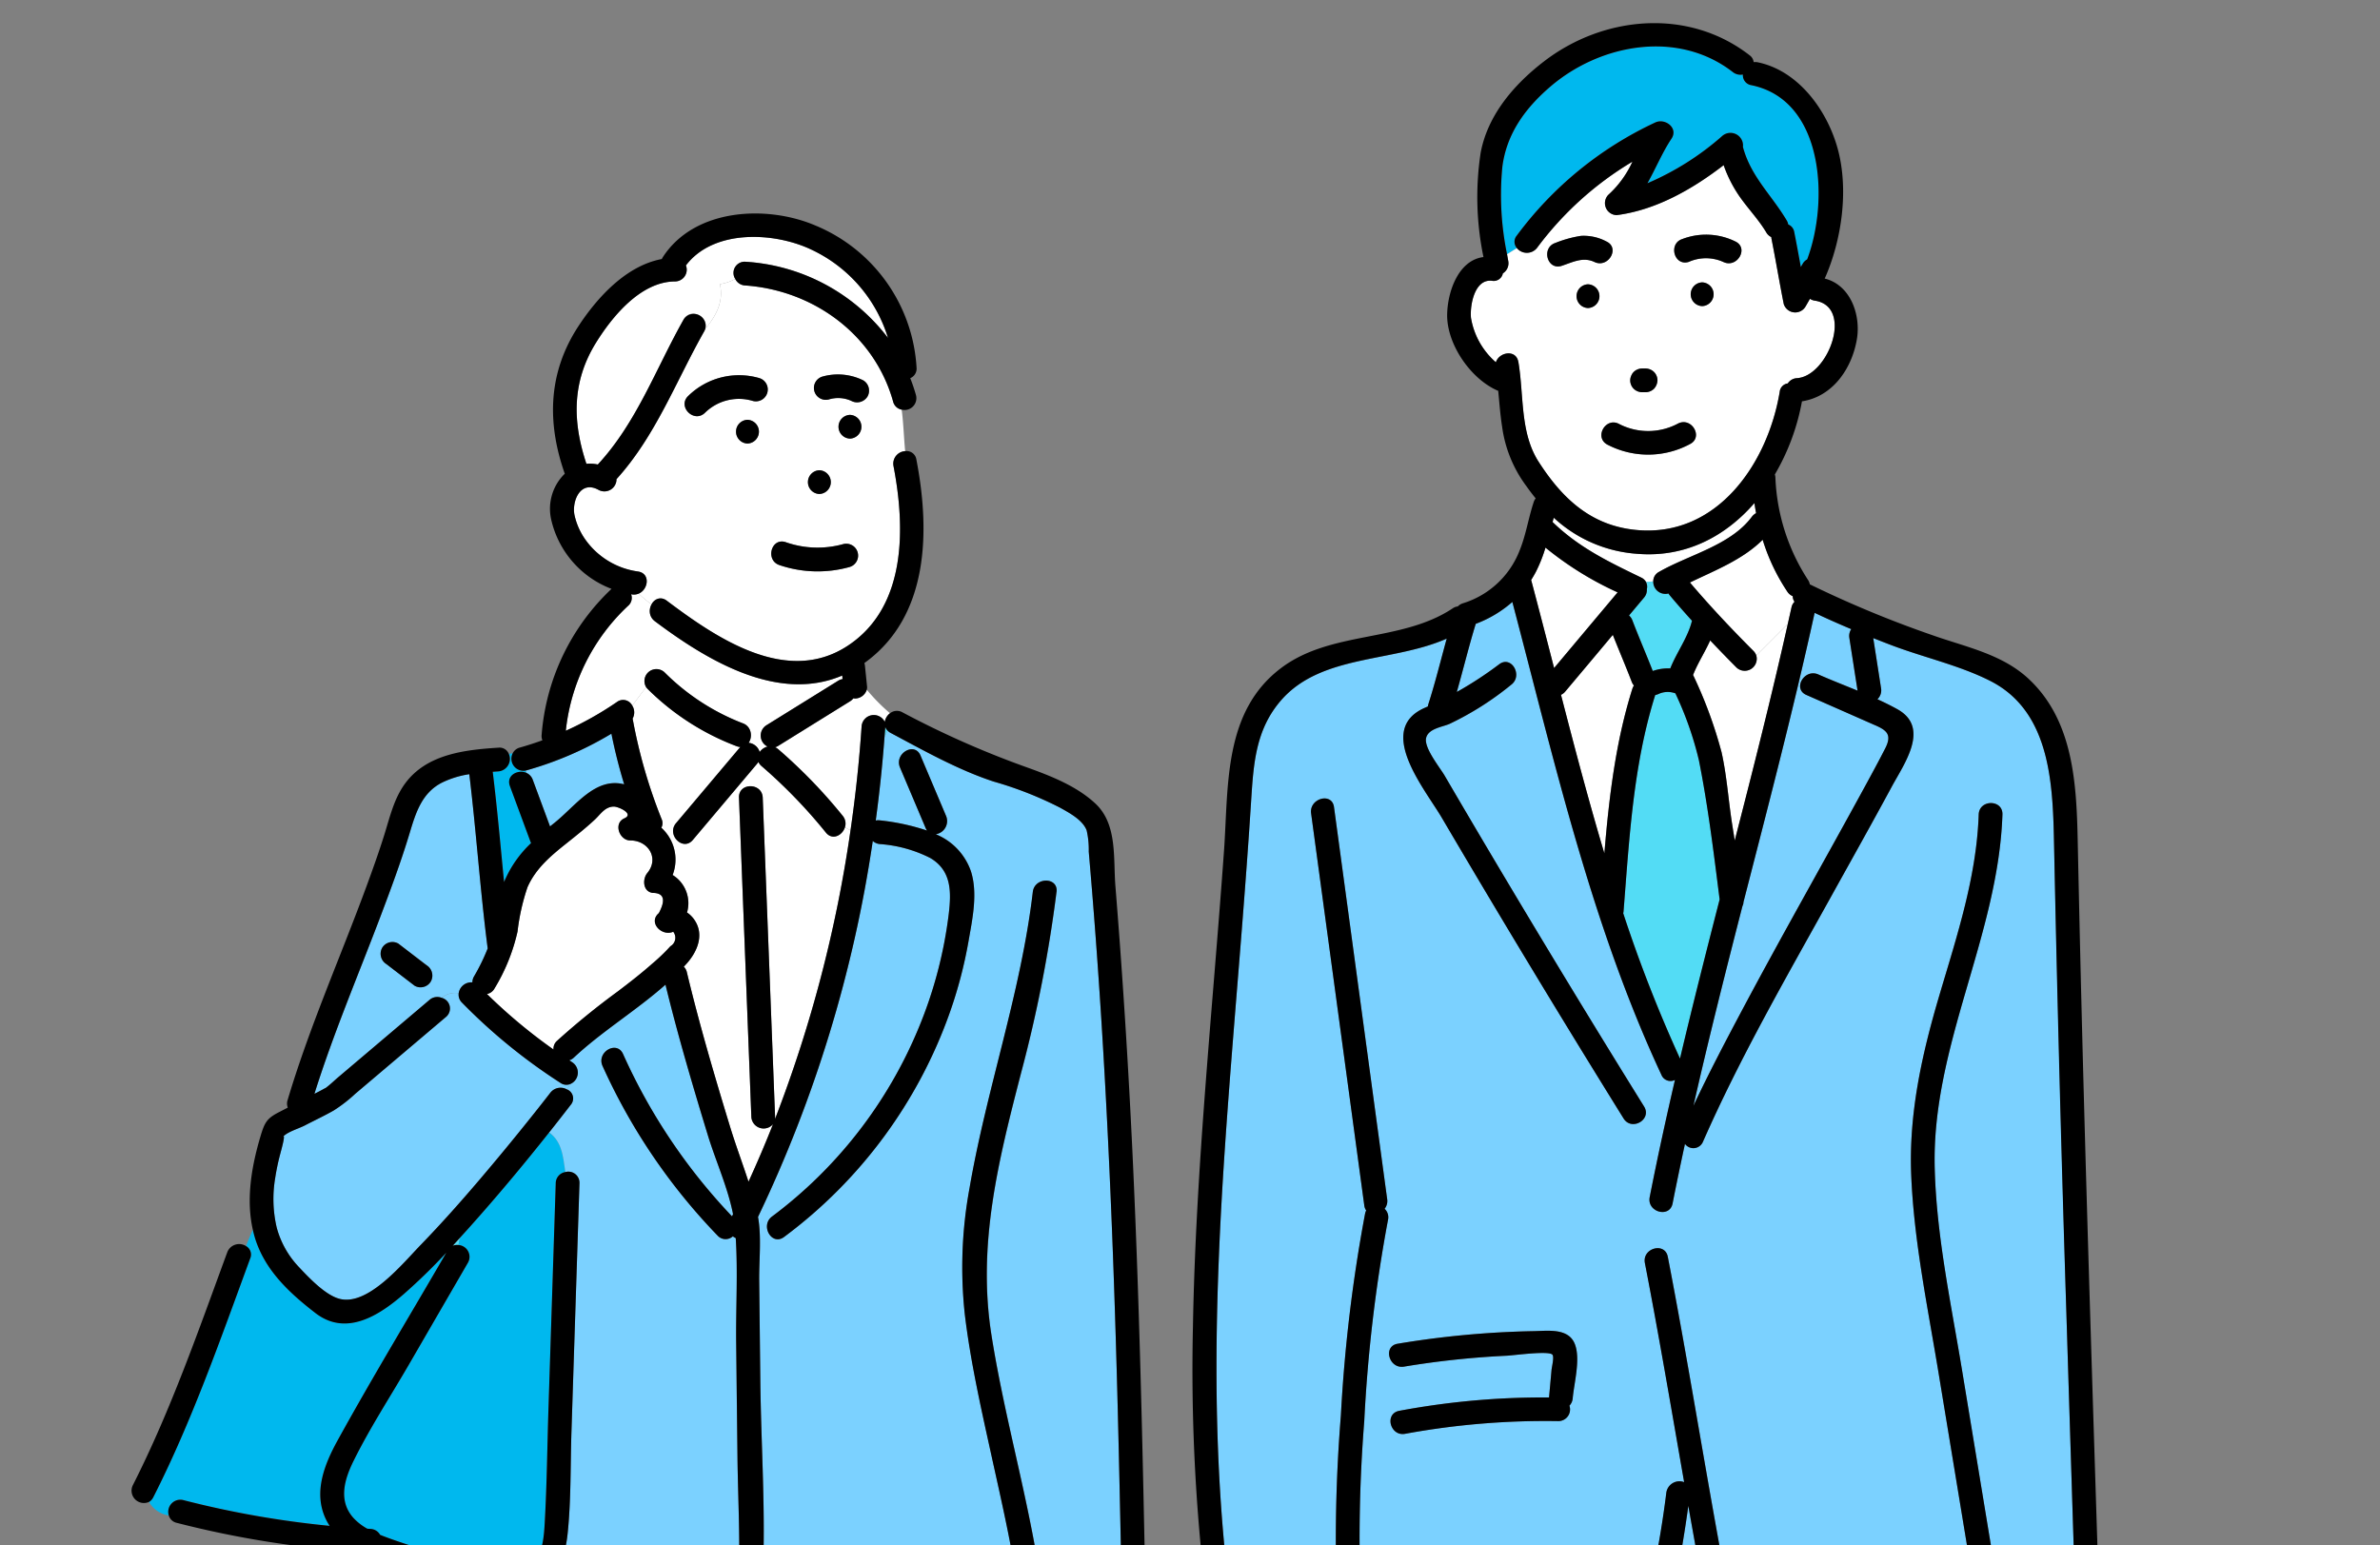 <svg xmlns="http://www.w3.org/2000/svg" xmlns:xlink="http://www.w3.org/1999/xlink" width="308" height="200" viewBox="0 0 308 200">
  <rect x="0" y="0" width="308" height="200" fill="#808080" stroke="none"/>
  <defs>
    <clipPath id="clip-path">
      <rect id="Rectangle_25571" data-name="Rectangle 25571" width="308" height="200" transform="translate(781 139)" fill="#fff" stroke="#707070" stroke-width="1"/>
    </clipPath>
    <clipPath id="clip-path-2">
      <rect id="Rectangle_27329" data-name="Rectangle 27329" width="282.491" height="407.637" fill="none"/>
    </clipPath>
  </defs>
  <g id="Mask_Group_20837" data-name="Mask Group 20837" transform="translate(-781 -139)" clip-path="url(#clip-path)">
    <g id="Group_23258" data-name="Group 23258" transform="translate(-320 -409)">
      <g id="Group_23257" data-name="Group 23257" transform="translate(1118 551)">
        <g id="Group_23256" data-name="Group 23256" clip-path="url(#clip-path-2)">
          <path id="Path_22093" data-name="Path 22093" d="M169.927,666.9c.87,14.194,1.536,28.422,2.719,42.591.891,10.671-.487,21.239-1.243,31.875a1.62,1.62,0,0,1,.256.337c2.076,3.71,7.921,3.209,11.2,1.476,3.824-2.023,3.384-7.96,4.358-11.609a1.637,1.637,0,0,1,.164-.389c-.407-2.036-.825-4.062-1.117-6.065a62.354,62.354,0,0,1,.159-19.331c1.09-6.769,2.353-13.465,3.2-20.275.9-7.207,1.734-14.422,2.637-21.629a1.711,1.711,0,0,1,.065-.284,78.326,78.326,0,0,1-22.4,3.3" transform="translate(-90.499 -353.417)" fill="#fff"/>
          <path id="Path_22094" data-name="Path 22094" d="M245.421,539.168c.041.1.089.166.148.171a.753.753,0,0,0-.148-.171" transform="translate(-130.706 -287.149)" fill="#53dcf5"/>
          <path id="Path_22095" data-name="Path 22095" d="M261.772,473.561a12.7,12.7,0,0,0-9.874-1.309,1.425,1.425,0,0,1-1.184-.164q-.377,4.219-.8,8.433a1.556,1.556,0,0,1,.795,1.229c.289,2.816-.327,5.6-.189,8.413a4.308,4.308,0,0,0,.424,2.236q.114,1.011.839-.016l.371-.754a18.077,18.077,0,0,0,.634-2.568,85.309,85.309,0,0,0,1.7-9.966,1.537,1.537,0,0,1,3.072,0c.192,2.773.819,5.828.594,8.591a6.77,6.77,0,0,1-.918,2.377c-.818,1.671-1.622,3.348-2.394,5.04-.539,1.18-1.7,3.127-1.734,4.289-.015.6.749,2.2,1.748,2.144,1.069-.064,2.436-3.311,2.906-4.131,1.9-3.317,4.295-7.184,4.686-11.044.38-3.752-.7-7.508-1.389-11.163a1.547,1.547,0,0,1,.71-1.636" transform="translate(-133.097 -251.265)" fill="#fff"/>
          <path id="Path_22096" data-name="Path 22096" d="M98.446,241.167a69.2,69.2,0,0,0,8.609,7.18,1.359,1.359,0,0,1,.47-1.128,97.47,97.47,0,0,1,7.835-6.373c1.522-1.153,3.03-2.324,4.461-3.59a24.848,24.848,0,0,0,1.9-1.772l.474-.508a1.256,1.256,0,0,0,.356-1.868c-1.467.654-3.294-1.192-1.862-2.412q1.39-2.619-.818-2.616c-1.26-.19-1.32-1.787-.678-2.568,1.586-1.926.11-4.226-2.192-4.218-1.424.005-2.224-2.224-.775-2.862,1.325-.584-.781-1.535-1.377-1.521-1.138.026-1.689.975-2.423,1.664-1.168,1.1-2.42,2.087-3.673,3.082-2.025,1.609-4,3.262-5.064,5.693a27.647,27.647,0,0,0-1.287,5.733,24.44,24.44,0,0,1-2.975,7.361,1.406,1.406,0,0,1-.982.722" transform="translate(-52.43 -115.522)" fill="#fff"/>
          <path id="Path_22097" data-name="Path 22097" d="M247.316,524.727a10.648,10.648,0,0,1,1.016-3.3,3.313,3.313,0,0,1-2.706-1.828q-.394,3.044-.839,6.078a1.528,1.528,0,0,1,.1.621,10.9,10.9,0,0,0,.158,2.34l.055.014c.134,0,.285.041.421.053a3.174,3.174,0,0,0,.787,0c.4-.1.636-.8.8-1.369a1.48,1.48,0,0,1,.478-.752,4.083,4.083,0,0,1-.269-1.85" transform="translate(-130.367 -276.724)" fill="#fff"/>
          <path id="Path_22098" data-name="Path 22098" d="M395.8,177.127c1.772,6.863,3.58,13.733,5.613,20.525.6-7.209,1.449-14.413,3.626-21.316a1.615,1.615,0,0,1,.2-.409,1.623,1.623,0,0,1-.278-.466c-.782-2.046-1.648-4.059-2.455-6.095q-3.081,3.678-6.168,7.35a1.462,1.462,0,0,1-.537.411" transform="translate(-210.796 -90.2)" fill="#fff"/>
          <path id="Path_22099" data-name="Path 22099" d="M390.506,160.793q4.116-4.892,8.22-9.794a42.478,42.478,0,0,1-9.336-5.791,18.642,18.642,0,0,1-1.212,3.076c-.2.386-.415.755-.642,1.112,1.011,3.782,1.99,7.586,2.971,11.4" transform="translate(-206.392 -77.334)" fill="#fff"/>
          <path id="Path_22100" data-name="Path 22100" d="M422.821,193.977a43.962,43.962,0,0,0-3.035-8.616,2.837,2.837,0,0,0-2.167.076,1.886,1.886,0,0,1-.44.145c-2.852,9.046-3.358,18.587-4.1,27.989a1.71,1.71,0,0,1-.044.247,180.692,180.692,0,0,0,7.352,18.813c1.629-6.884,3.367-13.742,5.128-20.6-.757-5.987-1.507-12.146-2.691-18.06" transform="translate(-219.971 -98.625)" fill="#53dcf5"/>
          <path id="Path_22101" data-name="Path 22101" d="M416.968,155.543a1.534,1.534,0,0,1-.375,1.12q-.968,1.149-1.932,2.3a1.593,1.593,0,0,1,.431.627c.841,2.2,1.78,4.364,2.639,6.559a6.089,6.089,0,0,1,2.268-.333c.827-2.1,2.274-3.977,2.807-6.169-.979-1.085-1.947-2.18-2.885-3.3a1.734,1.734,0,0,1-.156-.228,1.574,1.574,0,0,1-1.978-1.568,8.9,8.9,0,0,1-.945.056,1.284,1.284,0,0,1,.126.931" transform="translate(-220.839 -82.313)" fill="#53dcf5"/>
          <path id="Path_22102" data-name="Path 22102" d="M419.6,132.868c-3.746,4.317-8.938,7.1-15.2,6.564a17.652,17.652,0,0,1-10.766-4.666c-.053.184-.1.367-.155.551,3.415,3.313,7.223,5.135,11.462,7.188a1.386,1.386,0,0,1,.621.556A8.9,8.9,0,0,0,406.5,143a1.379,1.379,0,0,1,.741-1.226c3.853-2.219,9.256-3.423,12.017-7.131a1.616,1.616,0,0,1,.553-.474q-.123-.65-.221-1.306" transform="translate(-209.557 -70.762)" fill="#fff"/>
          <path id="Path_22103" data-name="Path 22103" d="M444.667,151.789a1.418,1.418,0,0,1,.392-.729,1.233,1.233,0,0,1-.233-.721,1.545,1.545,0,0,1-.693-.576,25.607,25.607,0,0,1-3.2-6.725c-2.6,2.58-6.1,3.933-9.413,5.529,2.6,3.065,5.369,6,8.21,8.845a1.526,1.526,0,0,1,.378.6l4.075-4.075c.16-.716.323-1.432.481-2.15" transform="translate(-229.82 -76.179)" fill="#fff"/>
          <path id="Path_22104" data-name="Path 22104" d="M440.574,170.434A1.556,1.556,0,0,1,438.023,172q-1.732-1.735-3.417-3.52c-.674,1.515-1.613,2.937-2.214,4.473a57.609,57.609,0,0,1,3.684,9.993c.689,3.068.9,6.334,1.392,9.447q.159,1,.316,1.992c2.4-9.319,4.761-18.645,6.865-28.031l-4.074,4.075" transform="translate(-230.282 -88.599)" fill="#fff"/>
          <path id="Path_22105" data-name="Path 22105" d="M455.973,177.8l-8.889-3.916c-1.808-.8-.242-3.443,1.55-2.653,1.655.729,3.378,1.4,5.083,2.1q-.531-3.412-1.063-6.823a1.578,1.578,0,0,1,.244-1.139q-2.4-1-4.749-2.112c-.006.039,0,.075-.014.115-2.747,12.512-5.992,24.909-9.182,37.319a1.233,1.233,0,0,1-.136.529c-2.208,8.594-4.381,17.2-6.343,25.844,1.955-4.165,4.1-8.246,6.256-12.306C443.922,205,449.4,195.393,454.7,185.683c.878-1.611,1.754-3.224,2.59-4.858.922-1.8.214-2.353-1.313-3.026" transform="translate(-230.326 -86.949)" fill="#7bd1ff"/>
          <path id="Path_22106" data-name="Path 22106" d="M381.2,30.931a47,47,0,0,1,17.929-14.65c1.27-.595,3.03.709,2.1,2.1-1.18,1.772-2.034,3.856-3.11,5.763A35.955,35.955,0,0,0,407.838,18a1.623,1.623,0,0,1,2.643,1.447c1.026,3.848,3.7,6.2,5.671,9.521a1.568,1.568,0,0,1,.193.514,1.282,1.282,0,0,1,.782,1c.3,1.5.572,3,.846,4.509l.235-.409A1.474,1.474,0,0,1,418.8,34c2.8-7.419,2.246-20.593-7.219-22.541a1.292,1.292,0,0,1-1.1-1.381,1.588,1.588,0,0,1-1.3-.315C402.081,4.254,392.043,6.1,385.6,11.61c-3.261,2.787-5.7,6.108-6.249,10.422a37.859,37.859,0,0,0,.606,11.309c.427-.277.857-.543,1.272-.8a1.237,1.237,0,0,1-.021-1.607" transform="translate(-201.923 -3.43)" fill="#00b8ee"/>
          <path id="Path_22107" data-name="Path 22107" d="M415.354,56.334a1.431,1.431,0,0,1-.622-.238l-.589,1.025a1.552,1.552,0,0,1-2.807-.367c-.561-2.816-1.029-5.649-1.589-8.465a1.624,1.624,0,0,1-.018-.179,1.48,1.48,0,0,1-.647-.6c-.945-1.591-2.219-2.932-3.3-4.428a16.782,16.782,0,0,1-2.22-4.282c-4.061,3.129-8.777,5.816-13.84,6.466a1.549,1.549,0,0,1-1.086-2.622,13.033,13.033,0,0,0,3.12-4.293,42.377,42.377,0,0,0-12.321,11.127,1.672,1.672,0,0,1-2.631.056c-.415.26-.846.525-1.272.8.05.281.1.563.151.842a1.545,1.545,0,0,1-.693,1.628,1.206,1.206,0,0,1-1.411.958c-2.217-.261-2.859,3.064-2.717,4.782a9.73,9.73,0,0,0,3.224,5.765c.435-1.342,2.624-1.7,2.906-.043.729,4.282.193,9.146,2.614,12.909,3.079,4.787,6.818,8.315,12.736,8.846,10.4.931,16.93-8.629,18.47-17.887a1.217,1.217,0,0,1,1.046-1.089,1.494,1.494,0,0,1,1.19-.679c4.068-.268,7.392-9.268,2.3-10.034M391.6,66.058a1.15,1.15,0,0,1,.318-.494,1.585,1.585,0,0,1,1.086-.45h.457a1.6,1.6,0,0,1,1.086.45A1.551,1.551,0,0,1,395,66.65a1.7,1.7,0,0,1-.45,1.086,1.585,1.585,0,0,1-1.086.45h-.457a1.6,1.6,0,0,1-1.086-.45,1.553,1.553,0,0,1-.45-1.086,1.161,1.161,0,0,1,.132-.592m-5.6-8.767a1.537,1.537,0,0,1,0-3.072,1.537,1.537,0,0,1,0,3.072m.842-5.959c-1.482-.7-2.8.015-4.24.494-1.884.624-2.684-2.344-.817-2.963a15.077,15.077,0,0,1,3.307-.913,6.244,6.244,0,0,1,3.3.729c1.79.842.228,3.49-1.55,2.653m12.36,23.562a11.424,11.424,0,0,1-10.711.062c-1.731-.96-.18-3.612,1.55-2.653a8.2,8.2,0,0,0,7.61-.063c1.761-.893,3.314,1.758,1.55,2.653m1.576-17.853a1.537,1.537,0,0,1,0-3.072,1.537,1.537,0,0,1,0,3.072m2.747-5.71a5.493,5.493,0,0,0-4.482-.013c-1.893.6-2.695-2.368-.817-2.963a8.6,8.6,0,0,1,6.849.323c1.784.855.224,3.5-1.55,2.653" transform="translate(-197.504 -20.424)" fill="#fff"/>
          <path id="Path_22108" data-name="Path 22108" d="M516.754,485.2c.21-.01.417-.029.622-.051.007-.848.16-1.717.23-2.511.058-.649.052-1.844.145-3.135a1.3,1.3,0,0,1-1.192.1q.181-.375-.007-.029a1.665,1.665,0,0,0-.115.317c-.064.231-.111.46-.152.7-.14.811-.187,1.65-.295,2.466a9.632,9.632,0,0,1-.25,1.77,1.638,1.638,0,0,1,1.012.373" transform="translate(-274.673 -255.322)" fill="#fff"/>
          <path id="Path_22109" data-name="Path 22109" d="M544.035,541.267c.538-.281.336-1.5.382-2.317q.137-2.4.273-4.8a23.982,23.982,0,0,0,.229-4.027,4.2,4.2,0,0,1,.061-.482,1.727,1.727,0,0,1-1.405-.058c.011.157.016.315.028.472a1.265,1.265,0,0,1-.646,1.284c0,.179,0,.332-.01.434q-.137,2.421-.275,4.842a17.449,17.449,0,0,0-.222,3.91c.021.109-.113.57-.055.639.15.177,1.12.118,1.64.107" transform="translate(-288.858 -282.042)" fill="#fff"/>
          <path id="Path_22110" data-name="Path 22110" d="M145.1,62.39a25.122,25.122,0,0,1,18.483,9.864,18.636,18.636,0,0,0-9.712-11.331c-4.776-2.367-12.8-2.854-16.44,1.947a1.52,1.52,0,0,1-1.4,2.073c-4.431.016-8.117,4.508-10.244,7.947-3.115,5.034-3.048,10.21-1.229,15.653a4.82,4.82,0,0,1,1.475.091c5.023-5.412,7.523-12.433,11.108-18.772.915-1.618,3.31-.349,2.791,1.239,1.364-1.679,2.415-3.483,1.9-5.811a6,6,0,0,0,1.982-.674A1.448,1.448,0,0,1,145.1,62.39" transform="translate(-65.665 -31.518)" fill="#fff"/>
          <path id="Path_22111" data-name="Path 22111" d="M147.466,173.143a29.034,29.034,0,0,0,10.155,6.609,1.537,1.537,0,0,1,.932.959,2,2,0,0,0,1.715-.459,2,2,0,0,1-1.715.459,1.785,1.785,0,0,1-.193,1.557,1.675,1.675,0,0,1,1.421,1.194,1.78,1.78,0,0,1,1.021-.706,1.58,1.58,0,0,1-.174-2.742l9.308-5.776a1.554,1.554,0,0,1,.574-.218c-.015-.153-.031-.306-.047-.459-7.875,3.362-16.5-1.384-23.121-6.2v5.678c.041.034.083.062.123.1" transform="translate(-78.472 -89.134)" fill="#fff"/>
          <path id="Path_22112" data-name="Path 22112" d="M128.826,158.043c-.032-.005-.063-.014-.094-.019a1.342,1.342,0,0,1-.383,1.489,25.852,25.852,0,0,0-8.069,16.177,42.678,42.678,0,0,0,6.617-3.723,1.325,1.325,0,0,1,1.982.469l1.794-2.392a1.546,1.546,0,0,1,2.257-2.023v-5.678q-.575-.418-1.131-.835a1.662,1.662,0,0,1-.417-2.184,12.825,12.825,0,0,1-1.666-1.387,1.591,1.591,0,0,1-.889.107" transform="translate(-64.058 -84.113)" fill="#fff"/>
          <path id="Path_22113" data-name="Path 22113" d="M165.405,93.1c-.171-1.784-.218-3.609-.452-5.373a1.394,1.394,0,0,1-1.109-1.05c-2.415-8.647-10.287-14.4-19.145-15.021a1.508,1.508,0,0,1-1.287-.847,6,6,0,0,1-1.982.674c.517,2.328-.534,4.133-1.9,5.811a1.728,1.728,0,0,1-.137.311c-3.668,6.486-6.282,13.532-11.343,19.119a1.566,1.566,0,0,1-2.3,1.4c-2.371-1.329-3.5,1.447-3.135,3.254a8.724,8.724,0,0,0,1.432,3.213,10.026,10.026,0,0,0,6.8,4.089c1.615.257,1.319,2.324.072,2.856a12.8,12.8,0,0,0,1.667,1.387,1.264,1.264,0,0,1,1.968-.469c6.359,4.778,15.482,11.053,23.418,5.831,7.655-5.036,7.452-15.311,5.921-23.269a1.622,1.622,0,0,1,1.509-1.915m-11.1,2.471a1.537,1.537,0,0,1,0,3.072,1.537,1.537,0,0,1,0-3.072M145,92.113a1.537,1.537,0,0,1,0-3.072,1.537,1.537,0,0,1,0,3.072m.708-5.51a6.257,6.257,0,0,0-6.212,1.53c-1.42,1.378-3.594-.793-2.173-2.172a9.4,9.4,0,0,1,9.2-2.32,1.537,1.537,0,0,1-.817,2.962m12.505,21.487a15.371,15.371,0,0,1-9.077-.247c-1.865-.633-1.06-3.6.817-2.963a12.4,12.4,0,0,0,7.444.247,1.537,1.537,0,0,1,.817,2.963m.05-16.615a1.537,1.537,0,0,1,0-3.072,1.537,1.537,0,0,1,0,3.072m2.266-5.441a1.579,1.579,0,0,1-2.1.551,4.112,4.112,0,0,0-2.907-.178,1.537,1.537,0,0,1-.817-2.963,7.411,7.411,0,0,1,5.274.488,1.549,1.549,0,0,1,.551,2.1" transform="translate(-65.266 -37.71)" fill="#fff"/>
          <path id="Path_22114" data-name="Path 22114" d="M166.92,202.373q-.367-.19-.719-.4c-.323,1.037-1.61,1.738-2.464.681a66.944,66.944,0,0,0-8.335-8.613,1.479,1.479,0,0,1-.4-.531,1.674,1.674,0,0,1-.144.209l-8.343,9.891c-1.277,1.514-3.44-.67-2.173-2.173l8.315-9.858a1.526,1.526,0,0,1-.467-.1,32.705,32.705,0,0,1-11.51-7.4,1.692,1.692,0,0,1-.208-.251l-1.794,2.392a1.649,1.649,0,0,1,.042,1.689c.007.03.019.054.024.085a67.4,67.4,0,0,0,3.732,12.912,1.255,1.255,0,0,1-.034,1.122,5.554,5.554,0,0,1,1.462,6.115A4.288,4.288,0,0,1,145.766,213a3.58,3.58,0,0,1,1.1,1.185c1.08,1.829.2,3.885-1.074,5.346-.144.165-.295.324-.443.486a1.446,1.446,0,0,1,.394.712c1.614,6.739,3.576,13.4,5.6,20.021.717,2.349,1.607,4.713,2.377,7.093q1.681-3.673,3.172-7.448a1.594,1.594,0,0,1-2.806-.924q-.8-20.664-1.6-41.329c-.077-1.98,3-1.971,3.072,0q.8,20.665,1.6,41.329a1.708,1.708,0,0,1-.017.286,170.887,170.887,0,0,0,9.778-37.388" transform="translate(-73.856 -97.908)" fill="#fff"/>
          <path id="Path_22115" data-name="Path 22115" d="M192.417,188.717a1.759,1.759,0,0,1,.677-1.121,24.394,24.394,0,0,1-3-3.044,1.625,1.625,0,0,1-1.5,1.137,1.528,1.528,0,0,1-.239-.024,1.588,1.588,0,0,1-.42.381l-9.308,5.776a1.6,1.6,0,0,1-.4.176,1.637,1.637,0,0,1,.413.256,66.946,66.946,0,0,1,8.335,8.613,1.57,1.57,0,0,1,.292,1.492q.352.205.719.4c.652-4.489,1.133-8.985,1.434-13.46a1.582,1.582,0,0,1,3-.576" transform="translate(-94.918 -98.288)" fill="#fff"/>
          <path id="Path_22116" data-name="Path 22116" d="M69.361,236.287a1.65,1.65,0,0,1,1.77-1.4,1.5,1.5,0,0,1,.21-.767,26.138,26.138,0,0,0,1.772-3.628c-.969-7.5-1.471-15.044-2.379-22.548a12.044,12.044,0,0,0-3.543,1.093c-2.59,1.322-3.38,3.879-4.161,6.473-1.129,3.752-2.5,7.427-3.887,11.089-2.86,7.54-6.039,15.008-8.453,22.71.4-.2.792-.4,1.18-.619.191-.106.243-.125.234-.11.593-.434,1.139-.974,1.7-1.446l11.773-9.976a1.529,1.529,0,0,1,1.58-.274,2.742,2.742,0,0,1,2.209-.6m-3.611-1.518a1.545,1.545,0,0,1-2.1.551l-3.65-2.8a1.574,1.574,0,0,1-.551-2.1,1.545,1.545,0,0,1,2.1-.551l3.649,2.8a1.575,1.575,0,0,1,.551,2.1" transform="translate(-26.996 -110.746)" fill="#7bd1ff"/>
          <path id="Path_22117" data-name="Path 22117" d="M75.179,281.41a1.673,1.673,0,0,1,2.13-.438,3.876,3.876,0,0,0,.479-.7,1.323,1.323,0,0,1-1.3-.135,73.122,73.122,0,0,1-12.741-10.387,1.427,1.427,0,0,1-.423-1.22,2.742,2.742,0,0,0-2.209.6,1.422,1.422,0,0,1,.592,2.447L49.93,281.548a19.018,19.018,0,0,1-2.777,2.153c-1.224.7-2.514,1.3-3.766,1.952-.769.4-2.224.808-2.809,1.456.387-.428-.273,1.882-.4,2.375a28.866,28.866,0,0,0-.618,3,16.215,16.215,0,0,0,.2,6.369,11.851,11.851,0,0,0,2.883,5.129c1.312,1.4,3.445,3.653,5.284,4.112,3.682.919,8.143-4.589,10.491-7.008,2.651-2.732,5.176-5.586,7.647-8.481q3.3-3.87,6.472-7.849,1.017-1.273,2.023-2.557c.243-.31.663-.852.613-.788" transform="translate(-20.954 -142.988)" fill="#7bd1ff"/>
          <path id="Path_22118" data-name="Path 22118" d="M9.293,369.063A124.03,124.03,0,0,0,28.267,372.4a7.347,7.347,0,0,1-.554-1c-1.563-3.428-.076-7.054,1.616-10.12,4.51-8.168,9.358-16.168,14.04-24.24a75.441,75.441,0,0,1-5.5,5.356c-3.223,2.8-7.472,5.525-11.442,2.463-3.352-2.585-6.521-5.518-7.811-9.671-.112-.362-.2-.727-.288-1.094-.319.689-.624,1.385-.876,2.107a1.257,1.257,0,0,1,.528,1.6c-3.82,10.378-7.529,21.035-12.544,30.906a1.414,1.414,0,0,1-.551.6,3.547,3.547,0,0,0,2.565,1.76,1.566,1.566,0,0,1,1.843-2.012" transform="translate(-2.602 -177.936)" fill="#00b8ee"/>
          <path id="Path_22119" data-name="Path 22119" d="M89.7,337.229c.065-.319.129-.639.2-.949-.32.352-.634.705-.957,1.055a1.408,1.408,0,0,1,.753-.106" transform="translate(-47.372 -179.095)" fill="#53dcf5"/>
          <path id="Path_22120" data-name="Path 22120" d="M73.91,320.757c-.074.31-.138.63-.2.949a1.53,1.53,0,0,1,1.236,2.277L67.3,337.17c-2.393,4.129-5.052,8.2-7.167,12.476-1.164,2.354-2,5.093-.081,7.307a7.028,7.028,0,0,0,1.863,1.467c.131.007.261.019.392.026a1.48,1.48,0,0,1,1.261.766c.337.137.673.266,1,.385,3.973,1.447,8.143,2.551,12.206,3.711,2.137.61,4.923,1.4,6.663-.495,1.217-1.326,1.345-3.561,1.44-5.24.275-4.9.322-9.83.481-14.738q.47-14.563.94-29.126a1.471,1.471,0,0,1,1.249-1.447c-.3-1.869-.373-3.878-2.1-5.13-3.3,4.159-6.7,8.235-10.237,12.189-.429.48-.866.956-1.3,1.434" transform="translate(-31.377 -163.573)" fill="#00b8ee"/>
          <path id="Path_22121" data-name="Path 22121" d="M121.081,327.463q-.1-7.487-.169-14.973c-.05-4.425.228-9.032-.056-13.478a1.8,1.8,0,0,1-.375-.231,1.4,1.4,0,0,1-1.982-.1,77.215,77.215,0,0,1-14.881-21.947c-.805-1.79,1.843-3.351,2.653-1.55a74.846,74.846,0,0,0,14.1,21.008c.046-.092.089-.184.135-.275-.657-3.4-2.252-6.923-3.242-10.157-1.98-6.471-3.9-12.971-5.5-19.549-3.761,3.337-8.2,6.021-11.854,9.435a1.579,1.579,0,0,1-.591.355c.135.089.268.181.4.27a1.6,1.6,0,0,1-.247,2.787,3.878,3.878,0,0,1-.479.7,1.257,1.257,0,0,1,.524,1.988q-1.388,1.805-2.806,3.589c1.726,1.252,1.8,3.26,2.1,5.13a1.438,1.438,0,0,1,1.823,1.447q-.518,16.069-1.037,32.138c-.14,4.347-.044,8.779-.485,13.107-.291,2.855-1.2,5.835-3.882,7.291-3.059,1.659-6.65.436-9.731-.49-1.462-.439-2.945-.849-4.427-1.27a1.557,1.557,0,0,1,.206,1.094q-.354,2.112-.709,4.225c-.18,1.077-.852,2.853-.267,3.8.645,1.046,3.295.736,4.519.774,3.345.1,6.692.118,10.038.113q6.728-.011,13.456-.157a1.4,1.4,0,0,1,1.475,1.406,17.179,17.179,0,0,0,2.176-.465,1.628,1.628,0,0,1,1.447-1.962c4.534-.368,7.732-4.762,7.855-9.046.142-5-.123-10.015-.188-15.015" transform="translate(-42.643 -141.78)" fill="#7bd1ff"/>
          <path id="Path_22122" data-name="Path 22122" d="M208.612,194.889c-.029.432-.067.865-.1,1.3a7.645,7.645,0,0,1,.409-.822,1.315,1.315,0,0,1-.31-.476" transform="translate(-111.049 -103.793)" fill="#53dcf5"/>
          <path id="Path_22123" data-name="Path 22123" d="M152.479,542.611q-.513-6.61-1.006-13.22a20.78,20.78,0,0,1-.029-6.17q1.056-4.668,2.071-9.344c1.274-5.912,2.462-11.842,3.49-17.8,2.467-14.3,3.954-28.741,5.16-43.2a1.565,1.565,0,0,1,1.32-1.438,7.294,7.294,0,0,1,.21-.82c-.037,0-.071.008-.109.007-10.949-.16-21.882-.846-32.831-1.006a1.506,1.506,0,0,1-1.463-1.816,25.04,25.04,0,0,1-3.632-1.018,12.059,12.059,0,0,1-7.78,3.977,1.278,1.278,0,0,1-1.447-1.111,17.184,17.184,0,0,1-2.176.465,1.5,1.5,0,0,1-1.475,1.666c-5.89.131-11.785.19-17.677.145-2.021-.015-4.378.165-6.65.1v1.719a1.506,1.506,0,0,1,2.106,1.383c-.268,27.535,5.878,54.523,8.222,81.855a1.324,1.324,0,0,1-1.549,1.462c.274,2.32.669,4.627,2.044,5.724a1.587,1.587,0,0,1,2.309-1.478c14.261,7.706,33.542,6.821,48.543,1.842a1.365,1.365,0,0,1,1.823,1.072,5.02,5.02,0,0,1,3.577-.973,2.579,2.579,0,0,0-.273-1.032,1.632,1.632,0,0,1-2.78-.991M99.9,480.231a1.537,1.537,0,0,1,0,3.072,1.537,1.537,0,0,1,0-3.072m19.741,55.1-18.847-46.345c-.746-1.834,2.227-2.624,2.962-.817L122.6,534.515c.746,1.834-2.228,2.624-2.963.817" transform="translate(-47.11 -237.949)" fill="#7bd1ff"/>
          <path id="Path_22124" data-name="Path 22124" d="M329.5,856.61a28.11,28.11,0,0,0,15.479.632c3.377-.895,4.824-2.338,5.174-5.7-6.982,5.366-16.326,5.423-24.139,1.175a4.136,4.136,0,0,0,.815,3.044,1.574,1.574,0,0,1,0,2.07q.408.108.809.224a1.4,1.4,0,0,1,1.867-1.44" transform="translate(-173.618 -453.509)" fill="#00b8ee"/>
          <path id="Path_22125" data-name="Path 22125" d="M516.867,437.825a13.659,13.659,0,0,1,13.417-1.384,12.641,12.641,0,0,1-.293-2.2,1.579,1.579,0,0,1-.764-.154,12.8,12.8,0,0,0-1.489-.594,1.708,1.708,0,0,1-.876-.248,12.482,12.482,0,0,0-9.525,1.522,1.365,1.365,0,0,1-1.6-.057c.2,1.272.392,2.553.589,3.794a1.566,1.566,0,0,1,.541-.677" transform="translate(-274.67 -230.545)" fill="#fff"/>
          <path id="Path_22126" data-name="Path 22126" d="M301.637,448.259c.021-.064.05-.124.072-.186-.04.008-.08.021-.119.027.016.053.032.107.047.16" transform="translate(-160.62 -238.634)" fill="#53dcf5"/>
          <path id="Path_22127" data-name="Path 22127" d="M319.781,473.3c1.549-.234.385-2.746.2-3.445-.43-1.612-.84-3.229-1.188-4.86-.676-3.17-1.094-6.382-1.471-9.6a1.217,1.217,0,0,1,1.045-1.433,16.85,16.85,0,0,0-16.794,2.062,1.247,1.247,0,0,1-1.152.239c-.007.036-.015.072-.022.109a1.646,1.646,0,0,1,.911,1.714c-.421,3.02-1.279,5.822-1.215,8.812a1.224,1.224,0,0,1,1.479,1.091,34.083,34.083,0,0,0,1.231,5.665,37.969,37.969,0,0,0-.663-5.731c-.448-1.927,2.515-2.742,2.962-.817a76.034,76.034,0,0,1,.919,7.983,7.774,7.774,0,0,0,1.661,4.568,8.049,8.049,0,0,0,.957.836c-.276-1.412-.435-2.8-.61-3.86-.445-2.687-.8-5.4-1.061-8.107-.188-1.97,2.886-1.951,3.072,0q.27,2.821.69,5.626c.393,2.649.605,6.075,1.859,8.5.433.837,1.156,1.62,1.673.224.3-.809-.284-2.737-.361-3.63-.179-2.053-.293-4.114-.539-6.161-.387-3.209-.833-6.086-.28-9.328.317-1.858,2.848-1.153,3.017.408.259,2.391.783,7.214,2.907,8.711.2.14.482.47.773.426" transform="translate(-159.82 -241.042)" fill="#fff"/>
          <path id="Path_22128" data-name="Path 22128" d="M316.578,443.09a20.97,20.97,0,0,0-14.849,1.868,1.566,1.566,0,0,1-.41.143c-.023.063-.052.122-.072.186.027.094.052.189.083.284-.031-.094-.057-.189-.083-.284a9.476,9.476,0,0,0-.39,2.408,19.8,19.8,0,0,1,18.373-2.219c-.15-.614-.255-1.184-.343-1.736a1.69,1.69,0,0,1-2.309-.651" transform="translate(-160.229 -235.662)" fill="#fff"/>
          <path id="Path_22129" data-name="Path 22129" d="M406.92,587.245c-.065-1.041-.105-2.084-.133-3.128l-6.753-4.3c.034,1.523.062,3.046.1,4.569.055,1.981-3.018,1.973-3.072,0q-.09-3.277-.151-6.555l-3.41-2.171c-1.665-1.06-.122-3.717,1.551-2.653l1.793,1.141c-.148-9.493-.153-18.989-.1-28.483.136-23.585.661-47.168,1.356-70.743.333-11.3.693-22.591,1.143-33.882.079-1.974,3.151-1.977,3.072,0q-.237,5.935-.437,11.873-1.052,30.188-1.645,60.391c-.4,20.931-.679,41.884-.289,62.819l6.809,4.335c.04-5.041.385-10.1.68-15.1,2.566-43.437,8.078-86.86,7.9-130.423-6.588.665-13.426,1.385-19.913.535-6.923-.907-8.513-6.275-9.669-12.306-.807-4.205-1.568-8.419-2.313-12.636q-.618,4.565-1.509,9.088c-.93,4.736-1.964,9.665-4.075,14.039-1.877,3.89-5.3,4.867-9.372,5.174-8.146.615-16.144-.873-24.1-2.5a1.365,1.365,0,0,1-.971-1.973,3.821,3.821,0,0,1-.8-.583,129.742,129.742,0,0,0,2.926,14.613c.69,2.808-.832,5.959-3.909,5.572.121.983.3,1.948.49,2.908a1.623,1.623,0,0,1,2.4,1.288c2.562,42.483,2.714,85.146-1.1,127.56a1.61,1.61,0,0,1-.215.679c7.092,2.336,16.15,5.1,22.244-.859a1.5,1.5,0,0,1,2.3.222,8.173,8.173,0,0,0,.232-1.136,1.5,1.5,0,0,1-1.887-1.446c-.027-10.01.184-20.019.689-30.016,1.69-33.48,6.921-66.575,13.427-99.424.336-1.695,2.635-1.279,2.958.14a1.5,1.5,0,0,1,.386.955q.8,15.328,1.049,30.677c.515,32.087-.479,64.137,1.376,96.2a1.43,1.43,0,0,1-2,1.39v2.189a1.382,1.382,0,0,1,.662.284c7.467,5.672,16.6,5.432,25.526,4.938a1.313,1.313,0,0,1,1.161.487,1.812,1.812,0,0,1,.173-.093c-.6-1.032-1.048-2.14-1.548-3.222-.324,1.522-2.923,1.37-3.036-.436M361.694,482.017c-1.087,32.585-3.451,65.111-3.538,97.727a1.537,1.537,0,0,1-3.072,0q.039-14.586.542-29.165c1.087-32.585,3.451-65.111,3.539-97.727a1.537,1.537,0,0,1,3.072,0q-.039,14.586-.543,29.165m25.925-48.53a84.079,84.079,0,0,0-1.716,13.592c-.088,1.973-3.16,1.977-3.072,0a89.247,89.247,0,0,1,1.826-14.409c.407-1.937,3.368-1.112,2.963.817" transform="translate(-181.95 -218.637)" fill="#7bd1ff"/>
          <path id="Path_22130" data-name="Path 22130" d="M400.768,286.925a15.446,15.446,0,0,1,10.317-2.107q-.514-16.238-1.018-32.476-.92-30.165-1.59-60.337c-.158-7.716-.284-17.462-8.253-21.513-3.969-2.018-8.589-3.035-12.755-4.614-.8-.3-1.6-.618-2.4-.933q.506,3.247,1.012,6.494a1.58,1.58,0,0,1-.471,1.417c.881.4,1.745.828,2.579,1.291,4.291,2.381.888,7.042-.72,10.022-2.58,4.78-5.241,9.515-7.874,14.265-5.77,10.407-11.779,20.809-16.572,31.715a1.343,1.343,0,0,1-2.319.253c-.555,2.565-1.094,5.134-1.6,7.71-.381,1.941-3.342,1.114-2.962-.817,1-5.077,2.1-10.13,3.269-15.168a1.269,1.269,0,0,1-1.755-.659c-9.065-19.417-13.836-40.553-19.289-61.2a15.276,15.276,0,0,1-4.737,2.831c-.9,2.916-1.614,5.887-2.452,8.821a47.951,47.951,0,0,0,5.49-3.591c1.582-1.19,3.111,1.478,1.55,2.653a39.165,39.165,0,0,1-8.011,5.079c-.95.4-2.708.6-3,1.806-.307,1.27,1.772,3.811,2.4,4.884q2.521,4.314,5.065,8.615,10.185,17.213,20.742,34.2c1.047,1.686-1.612,3.227-2.653,1.55q-12-19.325-23.534-38.936c-2.161-3.678-8.65-11.407-2.167-14.222.128-.056.251-.115.378-.171a1.686,1.686,0,0,1,.067-.315c.89-2.79,1.591-5.638,2.369-8.462-6.953,3.092-16.205,2.019-21.4,7.945-3.344,3.813-3.606,8.28-3.914,13.1-.327,5.1-.705,10.205-1.1,15.3-.771,9.851-1.625,19.7-2.291,29.556-1.279,18.937-1.788,37.968.5,56.851.147,1.211-.969,1.663-1.9,1.377.033.889.092,1.778.208,2.668a24.21,24.21,0,0,1,15.7-2.242,200.232,200.232,0,0,1,.5-24.02,197.823,197.823,0,0,1,3.133-26.128,1.593,1.593,0,0,1,.143-.4,1.387,1.387,0,0,1-.247-.643q-3.442-25.378-6.883-50.754c-.263-1.937,2.7-2.767,2.963-.817l6.882,50.754a1.6,1.6,0,0,1-.334,1.24,1.506,1.506,0,0,1,.438,1.439,193.8,193.8,0,0,0-3.074,26.069,190.931,190.931,0,0,0-.376,24.525,1.64,1.64,0,0,1,.079,1.27c0,.027,0,.054.005.081a1.265,1.265,0,0,1-.6,1.254c.088.552.193,1.121.343,1.736.515.193,1.026.4,1.529.636,1.454.682.7,2.556-.591,2.79a1.576,1.576,0,0,1,.634,1.111c.031.264.069.524.1.786a3.823,3.823,0,0,0,.8.583,1.548,1.548,0,0,1,1.787-.99c3.969.811,7.966,1.539,11.979,2.091a48.417,48.417,0,0,0,7.953.445c2.544-.065,5.863.173,8.113-1.256,1.823-1.159,2.524-3.725,3.165-5.65a78.38,78.38,0,0,0,2.313-8.99c.762-3.7,1.41-7.438,1.87-11.188a1.714,1.714,0,0,1,2.306-1.354c-1.655-9.459-3.253-18.929-5.08-28.357-.375-1.935,2.586-2.756,2.963-.817,2.534,13.072,4.618,26.224,7.04,39.317a84.986,84.986,0,0,0,1.941,9.588c1.19,3.856,3.822,5.176,7.7,5.375,7.152.366,14.38-.415,21.493-1.064,1.537-.14,1.859,1.694,1,2.595a4.061,4.061,0,0,0,2.4-.135,9,9,0,0,1-.147-3.087,1.664,1.664,0,0,1,1.572-1.449,6.642,6.642,0,0,1,.075-1.114,1.737,1.737,0,0,1-.263-1.724c-.2-1.241-.393-2.522-.589-3.794a1.593,1.593,0,0,1-.35-2.238c-.014-.087-.028-.174-.042-.261l-.068-.1c-.8.682-2.2.626-2.414-.677q-2.164-13.129-4.329-26.259c-1.39-8.43-3.165-16.922-3.526-25.477-.338-8.027,1.376-15.687,3.639-23.337,2.271-7.676,4.818-15.331,5.09-23.4.066-1.975,3.139-1.978,3.072,0-.53,15.726-9.159,29.88-8.764,45.735.219,8.785,2.109,17.521,3.534,26.168l4.246,25.754a1.559,1.559,0,0,1-.5,1.45l.022.143c.04.057.08.115.115.168a1.64,1.64,0,0,1,.327-.264m-54.591-23.6a1.551,1.551,0,0,1-.424.952,1.511,1.511,0,0,1-1.42,2,100.542,100.542,0,0,0-19.815,1.637c-1.933.4-2.752-2.562-.817-2.963a101.133,101.133,0,0,1,19.414-1.734l.323-3.539c.042-.466.353-1.649.126-1.984-.387-.571-4.993.077-5.918.119a113.708,113.708,0,0,0-13.308,1.415c-1.937.319-2.763-2.642-.817-2.963a119.692,119.692,0,0,1,17.576-1.63c1.853-.029,4.563-.457,5.373,1.714.728,1.951-.108,4.941-.293,6.98" transform="translate(-159.65 -85.357)" fill="#7bd1ff"/>
          <path id="Path_22131" data-name="Path 22131" d="M514.9,431.438c.013.086.028.174.042.261.025-.031.045-.064.074-.093-.035-.054-.076-.112-.115-.168" transform="translate(-274.224 -229.774)" fill="#53dcf5"/>
          <path id="Path_22132" data-name="Path 22132" d="M514.754,431.177l.068.1-.023-.142c-.015.014-.029.029-.045.043" transform="translate(-274.146 -229.612)" fill="#53dcf5"/>
          <path id="Path_22133" data-name="Path 22133" d="M533.143,455.759a16.571,16.571,0,0,1-2.225-5.832,1.178,1.178,0,0,1,.6-1.28,20.166,20.166,0,0,1-.542-2.989,1.576,1.576,0,0,1-.854-.141,10.627,10.627,0,0,0-10.819,1.169,1.258,1.258,0,0,1-1.811-.232l.034.209-.034-.209c-.006-.007-.013-.013-.018-.02a6.606,6.606,0,0,0-.075,1.114A1.265,1.265,0,0,1,518.9,449a6.147,6.147,0,0,0,1.333,5c.9,1.028,2.117,1.391,3.23,2.1,1.947,1.234,2.464,3.114,2.424,5.32-.03,1.7-.166,3.4-.239,5.1a6.763,6.763,0,0,0-.009,2.094c.365,1.221,1.174,1.26,1.693.045,1.2-2.822.76-6.836.657-9.832-.068-1.98,3-1.972,3.072,0,.031.9.058,1.8.066,2.692a1.6,1.6,0,0,1,2.564.265,6.953,6.953,0,0,0-.546-6.017" transform="translate(-275.554 -236.753)" fill="#fff"/>
          <path id="Path_22134" data-name="Path 22134" d="M521.811,517.559q-.045.788-.089,1.576a2.947,2.947,0,0,1,1.926,2.4,22.718,22.718,0,0,1-.176,4.469q-.195,3.415-.388,6.829c-.1,1.811-.48,3.565-2.469,3.99a1.5,1.5,0,0,1-.667.106c-2.322-.132-4.736-.284-4.939-3.184a36.848,36.848,0,0,1,.259-4.545c.115-2.015-.33-6.115.811-8.531q-.1-1.772-.153-3.545l-14.575-1.07a1.536,1.536,0,0,1-.935-.387q-.222,4.984-.5,9.964c-.852,15.663-2.016,31.305-3.229,46.944l1.609.726a1.42,1.42,0,0,1,1.872-1.483l32.3,10.88q.278-3.2.556-6.39,2.5-28.78,5-57.56l-16.218-1.19" transform="translate(-264.526 -274.634)" fill="#00b8ee"/>
          <path id="Path_22135" data-name="Path 22135" d="M447.577,800.268c1.2,1.852,2.705,4.13,4.744,5.137,1.548.764,1.2.2,1.683-1a6.439,6.439,0,0,1,1.439-2.152,9.312,9.312,0,0,1,2.568-1.8,39.736,39.736,0,0,1-12.906-1.909,5.773,5.773,0,0,0,.634,1.12,1.5,1.5,0,0,1,1.838.6" transform="translate(-237.053 -425.286)" fill="#fff"/>
          <path id="Path_22136" data-name="Path 22136" d="M477.6,817.206a7.185,7.185,0,0,1-2.838,2.131c-2.8,1.136-6.292.708-9.2.313-7.159-.972-14.111-4.2-18.489-10.1-1.181-1.59,1.486-3.12,2.653-1.55,3.114,4.191,8.013,6.743,12.989,7.987a31.089,31.089,0,0,0,7.469.942,9.585,9.585,0,0,0,3.15-.342c.675-.239,2.4-1.251,2.265-2.189-.875-.9-1.858-1.712-2.766-2.5-2.116-1.824-4.395-3.59-6.577-5.459a1.53,1.53,0,0,1-.984.1,10.272,10.272,0,0,0-8.312,1.689c-1.589,1.182-3.12-1.487-1.551-2.653a12.436,12.436,0,0,1,7.4-2.33q-.429-.436-.842-.885c-.011,0-.022,0-.033-.007-2.368-.755-5.288-.437-7,1.512-1.309,1.488-3.474-.693-2.173-2.172a8.9,8.9,0,0,1,6.486-2.782c-.057-.086-.113-.171-.169-.258a1.667,1.667,0,0,1-.277-.034,11.523,11.523,0,0,0-8.449,1.059,4.277,4.277,0,0,0-1.988,2.875,2.6,2.6,0,0,1-1.55,1.917c-4.236,1.982-8.226-3.646-10.157-6.623a1.414,1.414,0,0,1,.815-2.155,5.793,5.793,0,0,1-.634-1.12,24.931,24.931,0,0,1-6.634-3.475q-.257,1.58-.624,3.049c1.075-.309,2.421.469,1.923,1.781-.767,2.02-1.664,3.736-.236,5.778,1.285,1.838,3.635,2.127,5.6,2.8a13.786,13.786,0,0,1,7.308,6.1,23.171,23.171,0,0,0,7.378,7.7,30.408,30.408,0,0,0,10.863,3.964c3.881.656,8.388.826,12.173-.453,2.232-.754,4.026-2.236,3.016-4.631" transform="translate(-228.783 -421.327)" fill="#00b8ee"/>
          <path id="Path_22137" data-name="Path 22137" d="M116.405,663.18c2.284,6.1,4.189,12.364,6.11,18.584,2.339,7.575,4.644,15.205,6.306,22.962a36.881,36.881,0,0,1,1.112,7.522c.005,2.808-1.82,5.281-3.115,7.662-2.042,3.752-4.247,7.495-5.962,11.423a1.7,1.7,0,0,1,.251.169c3.917,3.237,7.154.776,10.389-1.737,2.156-1.675,5.105-3.668,6.509-6.074a1.409,1.409,0,0,1,1.731-.656,89.424,89.424,0,0,0-.029-17.029c-1.224-14.014-1.823-28.11-2.681-42.154A54.686,54.686,0,0,1,113.93,658c.428,1.384.782,2.768,1.127,4.152a1.549,1.549,0,0,1,1.348,1.027" transform="translate(-60.677 -350.436)" fill="#fff"/>
          <path id="Path_22138" data-name="Path 22138" d="M207.628,319.264c-.087,1.048-.182,2.1-.272,3.145.044-.016.082-.036.129-.049a15.832,15.832,0,0,1,12.456,1.747v-2.862a1.536,1.536,0,0,1-2.028-1.416c-.252-12.729-.483-25.459-.818-38.186-.573-21.714-1.51-43.417-3.276-65.069q-.2-2.511-.423-5.02a11.1,11.1,0,0,0-.276-2.765c-.523-1.348-2.26-2.264-3.444-2.927a47.3,47.3,0,0,0-8.572-3.372c-4.645-1.521-9.054-4.017-13.358-6.307a1.53,1.53,0,0,1-.372-.278,7.739,7.739,0,0,0-.41.822q-.405,5.394-1.134,10.8a1.471,1.471,0,0,1,.505-.024,28.353,28.353,0,0,1,6.133,1.324,1.616,1.616,0,0,1-.177-.315l-3.325-7.855c-.762-1.8,1.885-3.365,2.653-1.55l3.325,7.855A1.723,1.723,0,0,1,193.6,209.3a8,8,0,0,1,4.531,4.735c.941,2.858.215,6.217-.291,9.106a57.767,57.767,0,0,1-2.391,9.147,61.891,61.891,0,0,1-21.491,29.148c-1.589,1.183-3.119-1.486-1.551-2.653a58.25,58.25,0,0,0,18.957-24.361,56.232,56.232,0,0,0,3.916-14.811c.338-2.874.36-5.608-2.4-7.232a17.089,17.089,0,0,0-6.543-1.8,1.611,1.611,0,0,1-.892-.4A169.794,169.794,0,0,1,170.6,258.835c.474,2.6.124,5.617.153,8.225q.073,6.488.146,12.977c.1,8.617.738,17.39.284,26a11.6,11.6,0,0,1-3.13,7.141,25.062,25.062,0,0,0,3.632,1.018,1.4,1.4,0,0,1,1.463-1.256c10.949.16,21.882.846,32.831,1.006a1.573,1.573,0,0,1,.621.132,4.391,4.391,0,0,0-.216-.893,1.6,1.6,0,0,1-1.6-1.468c-.645-7.473-2.4-14.824-4-22.135-1.319-6-2.685-12.023-3.417-18.134a56.327,56.327,0,0,1,.6-16.289c2.219-12.935,6.655-25.3,8.2-38.39.229-1.943,3.3-1.959,3.072,0a176.019,176.019,0,0,1-4.583,23.416c-2.916,11.289-5.685,22.175-3.843,33.9,1.98,12.606,5.948,24.889,7.049,37.635a1.313,1.313,0,0,1-1.47,1.468,4.391,4.391,0,0,1,.216.893,1.551,1.551,0,0,1-.512,2.933,7.288,7.288,0,0,0-.21.82,1.361,1.361,0,0,1,1.752,1.438" transform="translate(-89.5 -104.336)" fill="#7bd1ff"/>
          <path id="Path_22139" data-name="Path 22139" d="M120.231,196.713a44.956,44.956,0,0,1-11.024,4.754c-.037.011-.072.015-.109.022.051.1.1.207.155.309a1.532,1.532,0,0,1,.8.886l2.231,6.028q.267-.217.538-.432c2.771-2.2,5.3-5.98,9.06-5.013a67.529,67.529,0,0,1-1.654-6.553" transform="translate(-58.103 -104.765)" fill="#7bd1ff"/>
          <path id="Path_22140" data-name="Path 22140" d="M102.636,202.177a4.1,4.1,0,0,0-.493.06,1.619,1.619,0,0,1-1.35,2.268l-.73.048c.582,4.748,1,9.513,1.467,14.273a14.618,14.618,0,0,1,3.5-5.045c-.022-.047-.049-.088-.067-.139l-2.677-7.233c-.524-1.415,1.068-2.21,2.16-1.7q-.079-.153-.156-.309a1.556,1.556,0,0,1-1.65-2.222" transform="translate(-53.291 -107.675)" fill="#00b8ee"/>
          <path id="Path_22141" data-name="Path 22141" d="M438.559,824.175c-2.224-1.079-4.669-1.4-6.641-2.687.014.169.028.338.044.507.167,1.7-.024,2.127,1.341,2.657a32.151,32.151,0,0,0,4.455,1.271c.657.15,1.321.31,1.99.4.693.095,1-.153.469.222a1.3,1.3,0,0,1,1.036-.251,8.585,8.585,0,0,0-2.7-2.12" transform="translate(-230.03 -437.506)" fill="#00b8ee"/>
          <path id="Path_22142" data-name="Path 22142" d="M526.188,483.6a6.6,6.6,0,0,0,.7.238c.018-1.263.189-2.552.245-3.716a13.6,13.6,0,0,0,.1-3.357,2.47,2.47,0,0,0-.754-1.332,3.443,3.443,0,0,1-.176.3l-.1,1.04c-.036.559-.025,1.123-.057,1.684-.057,1-.151,2-.244,3a6.656,6.656,0,0,0-.146,1.948c.024-.042.207.1.435.194" transform="translate(-279.98 -253.206)" fill="#fff"/>
          <path id="Path_22143" data-name="Path 22143" d="M588.615,524.282l-2.914.2-.544,6.267q-2.267,26.106-4.534,52.213a5.571,5.571,0,0,1,1.859-1.013c1.608-.488,3.369-.119,5,.045q.647-28.854,1.134-57.713" transform="translate(-309.226 -279.221)" fill="#00b8ee"/>
          <path id="Path_22144" data-name="Path 22144" d="M353.988,800.553a1.545,1.545,0,0,1-1.073,1.89,1.588,1.588,0,0,1-1.889-1.073c-.569-1.394-.858-2.872-1.32-4.3a35.073,35.073,0,0,1-11.4-1.651,1.6,1.6,0,0,1-.183.626,25.192,25.192,0,0,0-2.835,9.851,8.741,8.741,0,0,1-2.193,5.517c-.294.35-.594.683-.893,1.012a1.314,1.314,0,0,1,1.348.117,11.137,11.137,0,0,0,13.681-1.091c1.448-1.345,3.624.824,2.173,2.173A14.243,14.243,0,0,1,332,815.2a1.514,1.514,0,0,1-.565-1.932,15.774,15.774,0,0,0-3.043,4.218c-.3.665-.657,1.494-.962,2.386a1.546,1.546,0,0,1,.7.2c7.16,3.973,15.93,3.85,22.052-1.8a1.477,1.477,0,0,1,1.065-.414,77.2,77.2,0,0,1,1.656-10.3,1.5,1.5,0,0,1,2.565-.616c1.475-3.212.15-7.532-.943-10.789a16.026,16.026,0,0,1-1.729.5c.394,1.3.677,2.639,1.195,3.9m-7.525,5.337c-2.488-.065-4.733-1.234-7.2-1.3-1.977-.052-1.978-3.124,0-3.072,2.488.065,4.733,1.235,7.2,1.3,1.976.052,1.977,3.124,0,3.072" transform="translate(-174.382 -423.623)" fill="#00b8ee"/>
          <path id="Path_22145" data-name="Path 22145" d="M386.278,829.042q-.176.933-.328,1.87c.362-.127.727-.246,1.091-.385,1.1-.424,1.123-.872,1-2.008-.034-.324-.079-.647-.129-.969a9.988,9.988,0,0,1-1.637,1.492" transform="translate(-205.548 -440.734)" fill="#00b8ee"/>
          <path id="Path_22146" data-name="Path 22146" d="M2.834,370.823c5.015-9.871,8.724-20.528,12.543-30.906a1.257,1.257,0,0,0-.527-1.6,10.443,10.443,0,0,0-.642,3.5,10.443,10.443,0,0,1,.642-3.5,1.644,1.644,0,0,0-2.435.784C8.687,349.231,5.077,359.638.182,369.273a1.6,1.6,0,0,0,2.1,2.15,2.51,2.51,0,0,1,.148-1.951,2.51,2.51,0,0,0-.148,1.951,1.413,1.413,0,0,0,.551-.6" transform="translate(0 -180.043)"/>
          <path id="Path_22147" data-name="Path 22147" d="M136.938,243.557c-.459-23.129-.84-46.263-1.933-69.372q-.813-17.209-2.2-34.383c-.3-3.619.289-8.042-2.587-10.735-2.435-2.281-5.8-3.59-8.894-4.7a119.865,119.865,0,0,1-16.073-7.11,1.457,1.457,0,0,0-1.619.111,9.9,9.9,0,0,0,5.126,2.322,9.9,9.9,0,0,1-5.126-2.322,1.757,1.757,0,0,0-.677,1.121,1.582,1.582,0,0,0-3,.576c-.3,4.476-.782,8.971-1.434,13.46a11.553,11.553,0,0,0,2.558.99,11.553,11.553,0,0,1-2.558-.99,170.884,170.884,0,0,1-9.778,37.387,1.706,1.706,0,0,0,.017-.286l-1.6-41.329c-.076-1.971-3.149-1.98-3.072,0q.8,20.665,1.6,41.329a1.594,1.594,0,0,0,2.806.923Q87,174.328,85.318,178c-.771-2.379-1.66-4.744-2.378-7.092-2.023-6.626-3.986-13.282-5.6-20.022a1.446,1.446,0,0,0-.394-.712c.148-.161.3-.32.443-.485,1.274-1.461,2.154-3.517,1.074-5.346a3.585,3.585,0,0,0-1.1-1.185,4.288,4.288,0,0,0-1.864-4.851,5.553,5.553,0,0,0-1.461-6.115,1.254,1.254,0,0,0,.034-1.122,67.422,67.422,0,0,1-3.732-12.912c-.006-.031-.017-.055-.024-.085a1.649,1.649,0,0,0-.042-1.689l-2.481,3.307,2.481-3.307a1.324,1.324,0,0,0-1.982-.469,42.723,42.723,0,0,1-6.617,3.722,25.85,25.85,0,0,1,8.068-16.176,1.342,1.342,0,0,0,.383-1.489c.032.005.063.014.094.019,1.934.308,2.767-2.653.817-2.963a10.028,10.028,0,0,1-6.8-4.089A8.721,8.721,0,0,1,62.8,91.728c-.366-1.806.762-4.583,3.134-3.253a1.566,1.566,0,0,0,2.3-1.4c5.061-5.586,7.675-12.633,11.343-19.118a1.7,1.7,0,0,0,.137-.311c-1.337,1.644-2.974,3.168-3.734,4.942.76-1.774,2.4-3.3,3.734-4.942a1.543,1.543,0,0,0-2.79-1.239c-3.585,6.339-6.084,13.36-11.108,18.772a4.821,4.821,0,0,0-1.475-.091c-1.819-5.443-1.887-10.618,1.228-15.653C67.7,66,71.389,61.5,75.82,61.487a1.52,1.52,0,0,0,1.4-2.073c3.636-4.8,11.664-4.314,16.44-1.947A18.636,18.636,0,0,1,103.371,68.8a25.122,25.122,0,0,0-18.483-9.864A1.448,1.448,0,0,0,83.6,61.16a4.208,4.208,0,0,1,1.6-.351,4.208,4.208,0,0,0-1.6.351,1.506,1.506,0,0,0,1.288.847c8.857.624,16.73,6.374,19.144,15.021a1.4,1.4,0,0,0,1.109,1.05,16.84,16.84,0,0,0-.482-2.42,16.84,16.84,0,0,1,.482,2.42,1.528,1.528,0,0,0,1.853-1.867,22.886,22.886,0,0,0-.744-2.206,1.328,1.328,0,0,0,.818-1.343A21.242,21.242,0,0,0,94.06,54.283c-6.316-2.73-15.724-2.3-19.843,4.08a1.677,1.677,0,0,0-.115.224c-4.61.86-8.342,4.952-10.8,8.7-3.9,5.958-4.094,12.385-1.791,19,.01.029.025.05.036.078A6.335,6.335,0,0,0,59.76,92.2a12.584,12.584,0,0,0,7.836,9.075c-.008.007-.017.012-.025.019a29.048,29.048,0,0,0-9.025,18.878,1.436,1.436,0,0,0,.1.7c-.954.344-1.921.66-2.91.938a1.418,1.418,0,0,0-.942.763,2.385,2.385,0,0,1,1.218.2,2.385,2.385,0,0,0-1.218-.2,1.556,1.556,0,0,0,1.65,2.222,3.389,3.389,0,0,1-.431-1.51,3.389,3.389,0,0,0,.431,1.51c.037-.008.072-.012.109-.022a44.944,44.944,0,0,0,11.024-4.754,67.393,67.393,0,0,0,1.655,6.553c-3.762-.968-6.29,2.809-9.06,5.013q-.271.216-.539.433l-2.231-6.028a1.535,1.535,0,0,0-.8-.886,2.8,2.8,0,0,1,.437,2.278A2.8,2.8,0,0,0,56.6,125.1c-1.092-.507-2.683.287-2.16,1.7l2.676,7.233c.019.051.046.092.068.139a14.618,14.618,0,0,0-3.5,5.045c-.466-4.76-.885-9.525-1.468-14.273l.731-.048a1.62,1.62,0,0,0,1.35-2.268,7.27,7.27,0,0,0-1.873.652,7.27,7.27,0,0,1,1.873-.652,1.284,1.284,0,0,0-1.35-.8c-4.39.279-9.313.84-12.1,4.677-1.418,1.95-1.952,4.341-2.662,6.605-.69,2.2-1.464,4.373-2.259,6.537-3.4,9.26-7.445,18.337-10.257,27.8a1.433,1.433,0,0,0,.026.962l-1.183.613c-1.548.8-1.827,1.343-2.361,3.143-1.141,3.847-1.878,8.093-.975,12.069a34.842,34.842,0,0,0,1.554-3.605,34.842,34.842,0,0,1-1.554,3.605c.083.367.175.732.288,1.094,1.29,4.153,4.459,7.086,7.811,9.671,3.969,3.062,8.218.335,11.441-2.463a75.437,75.437,0,0,0,5.5-5.356c-4.682,8.071-9.53,16.071-14.04,24.24-1.692,3.066-3.179,6.692-1.616,10.12a7.45,7.45,0,0,0,.554,1,123.984,123.984,0,0,1-18.973-3.342A1.566,1.566,0,0,0,10.3,221.2a13.283,13.283,0,0,0,3.215.385A13.283,13.283,0,0,1,10.3,221.2a1.363,1.363,0,0,0,1.026.95,127.971,127.971,0,0,0,23.87,3.778c.542.276,1.1.524,1.655.748,1.578.633,3.205,1.166,4.847,1.66a1.273,1.273,0,0,0-.573.916c-.469,2.8-1.3,5.757-1.406,8.593a3.484,3.484,0,0,0,2.558,3.63,16.183,16.183,0,0,0,4.521.666v0c2.272.066,4.629-.115,6.65-.1,5.891.045,11.786-.015,17.676-.145a1.5,1.5,0,0,0,1.476-1.666c-.571.094-1.154.184-1.737.3.583-.116,1.166-.207,1.737-.3a1.4,1.4,0,0,0-1.476-1.406q-6.726.15-13.455.157c-3.346.006-6.693-.009-10.038-.113-1.224-.037-3.874.272-4.519-.774-.585-.948.086-2.723.267-3.8q.354-2.112.709-4.225a1.557,1.557,0,0,0-.206-1.094c1.482.422,2.965.831,4.427,1.27,3.081.926,6.672,2.149,9.731.49,2.685-1.456,3.591-4.436,3.882-7.291.441-4.327.345-8.76.485-13.107q.519-16.069,1.037-32.138a1.439,1.439,0,0,0-1.823-1.447,5.915,5.915,0,0,0,1.048,2.847,5.915,5.915,0,0,1-1.048-2.847,1.471,1.471,0,0,0-1.249,1.447q-.47,14.563-.94,29.126c-.158,4.908-.205,9.835-.481,14.738-.094,1.679-.222,3.914-1.439,5.24-1.74,1.9-4.526,1.1-6.663.494-4.063-1.161-8.234-2.264-12.207-3.711-.327-.119-.663-.248-1-.386a1.48,1.48,0,0,0-1.26-.766c-.131-.007-.261-.019-.392-.026a7.037,7.037,0,0,1-1.863-1.467c-1.914-2.215-1.083-4.953.081-7.307,2.115-4.277,4.774-8.347,7.167-12.476l7.642-13.187a1.53,1.53,0,0,0-1.236-2.277,6.55,6.55,0,0,1-.472,1.6,6.55,6.55,0,0,0,.472-1.6,1.409,1.409,0,0,0-.753.106c.323-.349.638-.7.957-1.055a4.844,4.844,0,0,1,.349-1.038,4.844,4.844,0,0,0-.349,1.038c.434-.478.871-.954,1.3-1.434,3.533-3.954,6.941-8.03,10.237-12.189a5.336,5.336,0,0,0-1.46-.728,5.336,5.336,0,0,1,1.46.728q1.416-1.786,2.806-3.589a1.257,1.257,0,0,0-.524-1.988,10.33,10.33,0,0,1-2.207,1.777,10.33,10.33,0,0,0,2.207-1.777,1.673,1.673,0,0,0-2.13.438c.05-.064-.371.477-.613.788q-1,1.284-2.023,2.557-3.175,3.973-6.472,7.849c-2.47,2.9-5,5.749-7.647,8.481-2.347,2.418-6.809,7.927-10.491,7.008-1.838-.459-3.972-2.716-5.284-4.113a11.847,11.847,0,0,1-2.883-5.129,16.215,16.215,0,0,1-.2-6.369,28.743,28.743,0,0,1,.618-3c.125-.493.784-2.8.4-2.375.585-.648,2.04-1.057,2.809-1.456,1.251-.649,2.542-1.253,3.766-1.952a19.012,19.012,0,0,0,2.777-2.153L46.2,156.647a1.422,1.422,0,0,0-.592-2.447c-1.649,1.208-2.987,3.752-4.954,4.407,1.967-.656,3.306-3.2,4.954-4.407a1.529,1.529,0,0,0-1.58.274L32.256,164.45c-.556.472-1.1,1.012-1.7,1.446.009-.016-.043,0-.234.11-.388.215-.783.417-1.18.619,2.414-7.7,5.593-15.171,8.453-22.71,1.389-3.661,2.758-7.338,3.887-11.089.781-2.595,1.571-5.151,4.161-6.473a12.058,12.058,0,0,1,3.543-1.093c.908,7.5,1.41,15.051,2.379,22.548a26.138,26.138,0,0,1-1.772,3.627,1.5,1.5,0,0,0-.21.767,1.649,1.649,0,0,0-1.77,1.4,3.346,3.346,0,0,1,1.029.4,3.346,3.346,0,0,0-1.029-.4,1.425,1.425,0,0,0,.423,1.22A73.142,73.142,0,0,0,60.983,165.21a1.322,1.322,0,0,0,1.3.135,3.412,3.412,0,0,0,.387-1.617c-1.024,0-.512-1.536-1.536-1.024,1.024-.512.512,1.024,1.536,1.024a3.412,3.412,0,0,1-.387,1.617,1.6,1.6,0,0,0,.247-2.787c-.136-.088-.269-.181-.4-.27a1.574,1.574,0,0,0,.592-.355c3.652-3.414,8.092-6.1,11.854-9.434,1.6,6.577,3.522,13.077,5.5,19.548.99,3.234,2.584,6.754,3.241,10.157-.045.091-.089.184-.134.275a74.836,74.836,0,0,1-14.1-21.008c-.81-1.8-3.458-.24-2.653,1.55a77.214,77.214,0,0,0,14.881,21.947,1.4,1.4,0,0,0,1.983.1,1.775,1.775,0,0,0,.375.231c.284,4.446.006,9.053.056,13.478q.084,7.486.169,14.973c.064,5,.33,10.015.187,15.015-.122,4.284-3.321,8.678-7.854,9.046a1.628,1.628,0,0,0-1.447,1.962,5.074,5.074,0,0,0,2.744-1.8,5.074,5.074,0,0,1-2.744,1.8,1.278,1.278,0,0,0,1.447,1.11A12.057,12.057,0,0,0,84,236.9c-.463-.158-.918-.317-1.362-.465.444.148.9.306,1.362.465a11.606,11.606,0,0,0,3.13-7.141c.453-8.607-.187-17.379-.284-26q-.073-6.489-.146-12.977c-.029-2.608.321-5.628-.153-8.225A169.809,169.809,0,0,0,101.4,133.9a1.61,1.61,0,0,0,.892.4,17.092,17.092,0,0,1,6.543,1.8c2.759,1.624,2.737,4.358,2.4,7.232a56.232,56.232,0,0,1-3.916,14.811,58.256,58.256,0,0,1-18.957,24.361c-1.568,1.167-.038,3.835,1.551,2.653A61.887,61.887,0,0,0,111.4,156.018a57.716,57.716,0,0,0,2.391-9.147c.506-2.889,1.232-6.249.291-9.106a8,8,0,0,0-4.531-4.735,1.723,1.723,0,0,0,1.349-2.339l-3.325-7.855c-.768-1.815-3.415-.251-2.653,1.55l3.325,7.855a1.615,1.615,0,0,0,.177.315,28.356,28.356,0,0,0-6.134-1.324,1.475,1.475,0,0,0-.506.024q.733-5.4,1.135-10.8c-.339.778-.58,1.6-.818,2.309.237-.711.479-1.531.818-2.309.033-.433.07-.865.1-1.3a1.322,1.322,0,0,0,.31.476,4.4,4.4,0,0,1,1.333-1.478,4.4,4.4,0,0,0-1.333,1.478,1.542,1.542,0,0,0,.372.278c4.3,2.289,8.714,4.786,13.358,6.307a47.3,47.3,0,0,1,8.572,3.372c1.184.663,2.921,1.579,3.444,2.927a11.057,11.057,0,0,1,.276,2.765q.219,2.509.423,5.019c1.766,21.652,2.7,43.356,3.276,65.069.336,12.727.567,25.457.818,38.186a1.536,1.536,0,0,0,2.028,1.416v0a1.365,1.365,0,0,0,1.045-1.416m-61.72-96.039-.474.507a24.755,24.755,0,0,1-1.9,1.772c-1.431,1.266-2.939,2.437-4.461,3.59a97.47,97.47,0,0,0-7.835,6.373,1.358,1.358,0,0,0-.47,1.128,69.2,69.2,0,0,1-8.609-7.18,1.406,1.406,0,0,0,.982-.722,24.438,24.438,0,0,0,2.975-7.361,27.65,27.65,0,0,1,1.287-5.733c1.064-2.431,3.039-4.083,5.064-5.693,1.252-1,2.5-1.987,3.673-3.082.734-.689,1.285-1.638,2.423-1.664.6-.014,2.7.937,1.377,1.521-1.449.639-.648,2.867.775,2.863,2.3-.007,3.779,2.292,2.192,4.218-.643.781-.582,2.378.678,2.568q2.208,0,.818,2.616c-1.432,1.22.395,3.066,1.862,2.412a1.256,1.256,0,0,1-.356,1.868" transform="translate(-5.453 -28.063)"/>
          <path id="Path_22148" data-name="Path 22148" d="M210.715,447.417a2.259,2.259,0,0,1-.482,1.707,2.259,2.259,0,0,0,.482-1.707,1.572,1.572,0,0,0-.621-.132c-10.949-.16-21.882-.846-32.831-1.006a1.4,1.4,0,0,0-1.463,1.256,8.946,8.946,0,0,0,5.246-.459,8.946,8.946,0,0,1-5.246.459,1.506,1.506,0,0,0,1.463,1.816c10.949.16,21.882.846,32.831,1.006.038,0,.072-.006.109-.008a5.7,5.7,0,0,1,.542-1.225,5.7,5.7,0,0,0-.542,1.225,1.55,1.55,0,0,0,.512-2.932" transform="translate(-93.617 -237.678)"/>
          <path id="Path_22149" data-name="Path 22149" d="M242.231,238.864c.231-1.959-2.843-1.943-3.072,0-1.544,13.1-5.98,25.455-8.2,38.391a56.344,56.344,0,0,0-.6,16.289c.733,6.11,2.1,12.13,3.418,18.133,1.606,7.311,3.358,14.663,4,22.136a1.6,1.6,0,0,0,1.6,1.467c-.328-.969-.819-1.926-.266-3.033-.553,1.106-.062,2.064.266,3.033a1.313,1.313,0,0,0,1.47-1.467c-1.1-12.747-5.068-25.03-7.049-37.635-1.842-11.723.927-22.609,3.843-33.9a176.027,176.027,0,0,0,4.583-23.416" transform="translate(-122.502 -126.434)"/>
          <path id="Path_22150" data-name="Path 22150" d="M249.54,466.329a4.723,4.723,0,0,1,.026-3.024c-.169-.112-.342-.215-.513-.32v0a15.831,15.831,0,0,0-12.456-1.747c-.047.013-.085.033-.129.049.091-1.048.185-2.1.273-3.144a1.361,1.361,0,0,0-1.752-1.438c-.394,2.051-.022,4.241-.784,6.147.762-1.906.391-4.1.784-6.147a1.564,1.564,0,0,0-1.32,1.438c-1.206,14.455-2.692,28.9-5.16,43.2-1.028,5.96-2.216,11.891-3.49,17.8q-1.009,4.678-2.071,9.343a20.786,20.786,0,0,0,.029,6.17q.488,6.611,1.006,13.22a1.632,1.632,0,0,0,2.78.991,5.584,5.584,0,0,1-.751-2.04,5.584,5.584,0,0,0,.751,2.04,1.321,1.321,0,0,0,.292-.991q-.437-5.635-.861-11.271a52.537,52.537,0,0,1-.457-6.331c.15-3.038,1.38-6.333,2.027-9.31q2.48-11.425,4.369-22.947l.014.006a5.656,5.656,0,0,0,3.848-.1,4.089,4.089,0,0,0,1.966-2.259,5.983,5.983,0,0,0,1.356.69c3.534,1.242,4.917-2.519,6.381-5.041,2.086-3.592,4.578-7.742,5.206-11.908.662-4.4-.56-8.776-1.364-13.071m-16.213,28.9a.74.74,0,0,1,.148.171c-.058,0-.107-.07-.148-.171m2.233-4.016a4.083,4.083,0,0,0,.269,1.85,1.478,1.478,0,0,0-.478.752c-.163.569-.395,1.264-.8,1.369a3.152,3.152,0,0,1-.787,0c-.136-.012-.287-.055-.421-.053l-.055-.013a10.9,10.9,0,0,1-.158-2.34,1.536,1.536,0,0,0-.1-.621q.444-3.035.839-6.078a3.312,3.312,0,0,0,2.706,1.828,10.649,10.649,0,0,0-1.016,3.305m12.406-12.908c-.391,3.86-2.786,7.727-4.686,11.044-.47.82-1.838,4.066-2.906,4.131-1,.06-1.763-1.548-1.748-2.145.029-1.162,1.195-3.108,1.734-4.289.772-1.692,1.576-3.369,2.394-5.04a6.786,6.786,0,0,0,.918-2.377c.225-2.763-.4-5.818-.594-8.591a1.537,1.537,0,0,0-3.072,0,85.2,85.2,0,0,1-1.7,9.966,18.005,18.005,0,0,1-.634,2.568l-.371.753q-.726,1.028-.839.017a4.313,4.313,0,0,1-.424-2.237c-.138-2.814.478-5.6.189-8.413a1.556,1.556,0,0,0-.795-1.228q.427-4.214.8-8.433a1.425,1.425,0,0,0,1.184.164,12.7,12.7,0,0,1,9.874,1.309,1.547,1.547,0,0,0-.71,1.636c.684,3.655,1.77,7.411,1.389,11.163" transform="translate(-118.612 -243.213)"/>
          <path id="Path_22151" data-name="Path 22151" d="M188.792,126.854a1.537,1.537,0,0,0,0-3.072,1.537,1.537,0,0,0,0,3.072" transform="translate(-99.756 -65.923)"/>
          <path id="Path_22152" data-name="Path 22152" d="M178.222,146.565a15.371,15.371,0,0,0,9.077.247,1.537,1.537,0,0,0-.817-2.963,12.4,12.4,0,0,1-7.444-.247c-1.876-.637-2.682,2.33-.817,2.963" transform="translate(-94.353 -76.432)"/>
          <path id="Path_22153" data-name="Path 22153" d="M162.828,97.841a9.4,9.4,0,0,0-9.2,2.32c-1.421,1.379.753,3.551,2.173,2.173a6.256,6.256,0,0,1,6.213-1.53,1.537,1.537,0,0,0,.817-2.963" transform="translate(-81.571 -51.91)"/>
          <path id="Path_22154" data-name="Path 22154" d="M168.887,112.887a1.537,1.537,0,0,0,0-3.072,1.537,1.537,0,0,0,0,3.072" transform="translate(-89.155 -58.485)"/>
          <path id="Path_22155" data-name="Path 22155" d="M170.486,145.908c8.41-6.029,8.5-17.134,6.729-26.321a1.283,1.283,0,0,0-1.454-1.1,19.32,19.32,0,0,0,.6,3.472,19.32,19.32,0,0,1-.6-3.472,1.622,1.622,0,0,0-1.509,1.915c1.531,7.957,1.734,18.232-5.921,23.269-7.936,5.222-17.06-1.053-23.418-5.831-1.581-1.188-3.114,1.478-1.55,2.653,6.751,5.073,15.921,10.59,24.252,7.033.015.153.031.306.047.459a1.538,1.538,0,0,0-.574.218l-9.308,5.776a1.58,1.58,0,0,0,.174,2.741,1.779,1.779,0,0,0-1.021.706,1.674,1.674,0,0,0-1.421-1.194,1.786,1.786,0,0,0,.193-1.557,5.808,5.808,0,0,0-2.381.053,5.808,5.808,0,0,1,2.381-.053,1.538,1.538,0,0,0-.932-.959,29.034,29.034,0,0,1-10.155-6.609,1.545,1.545,0,0,0-2.38,1.921l.333-.445-.333.445a1.687,1.687,0,0,0,.207.251,32.7,32.7,0,0,0,11.511,7.4,1.51,1.51,0,0,0,.467.1l-8.315,9.858c-1.267,1.5.9,3.687,2.172,2.173l8.343-9.892a1.685,1.685,0,0,0,.144-.209,1.487,1.487,0,0,0,.4.531,66.913,66.913,0,0,1,8.334,8.613c.854,1.057,2.141.356,2.464-.681-.635-.372-1.24-.773-1.843-1.175.6.4,1.208.8,1.843,1.175a1.571,1.571,0,0,0-.292-1.492,66.946,66.946,0,0,0-8.335-8.613,1.65,1.65,0,0,0-.413-.256,1.6,1.6,0,0,0,.4-.176l9.308-5.776a1.573,1.573,0,0,0,.42-.381,1.523,1.523,0,0,0,.239.024,1.625,1.625,0,0,0,1.5-1.137c-.365-.425-.726-.857-1.086-1.29.36.432.722.864,1.086,1.29a1.126,1.126,0,0,0,.039-.4q-.137-1.35-.274-2.7a2.065,2.065,0,0,0-.072-.359" transform="translate(-75.622 -63.1)"/>
          <path id="Path_22156" data-name="Path 22156" d="M195.93,100.117a1.549,1.549,0,0,0-.551-2.1,7.411,7.411,0,0,0-5.274-.488,1.537,1.537,0,0,0,.817,2.963,4.112,4.112,0,0,1,2.907.178,1.579,1.579,0,0,0,2.1-.551" transform="translate(-100.669 -51.793)"/>
          <path id="Path_22157" data-name="Path 22157" d="M197.263,111.524a1.537,1.537,0,0,0,0-3.072,1.537,1.537,0,0,0,0,3.072" transform="translate(-104.268 -57.759)"/>
          <path id="Path_22158" data-name="Path 22158" d="M74.938,257.393l-3.649-2.8a1.545,1.545,0,0,0-2.1.551,1.576,1.576,0,0,0,.551,2.1l3.65,2.8a1.545,1.545,0,0,0,2.1-.551,1.575,1.575,0,0,0-.551-2.1" transform="translate(-36.736 -135.471)"/>
          <path id="Path_22159" data-name="Path 22159" d="M514.973,434.235c-.116-.756-.233-1.5-.35-2.238a1.594,1.594,0,0,0,.35,2.238" transform="translate(-273.906 -230.072)"/>
          <path id="Path_22160" data-name="Path 22160" d="M412.588,200.888c-.519-.246-1.046-.457-1.577-.647-.661-20.887-1.331-41.774-1.893-62.663q-.423-15.717-.751-31.437c-.153-7.51-.479-15.906-6.467-21.382-3.447-3.152-8.154-4.057-12.423-5.58a141.949,141.949,0,0,1-15.661-6.494c-.041-.02-.081-.03-.122-.046a1.5,1.5,0,0,0-.25-.606,26.128,26.128,0,0,1-4.208-13.251,1.692,1.692,0,0,0-.07-.379,28.954,28.954,0,0,0,3.509-9.464c3.933-.6,6.435-4.164,7.1-8,.552-3.178-.821-7.068-4.165-7.89.017-.034.038-.06.055-.1,2.157-4.91,3.062-11.318,1.672-16.561-1.329-5.014-5.071-10.233-10.39-11.328a1.622,1.622,0,0,0-.524-.018,1.252,1.252,0,0,0-.524-.888c-7.918-6.148-18.9-5.141-26.62.8-3.849,2.961-7.263,6.909-8.182,11.8a38.118,38.118,0,0,0,.361,13.514c-3.236.4-4.646,4.456-4.7,7.427-.064,3.858,3.07,8.4,6.609,9.89.15,1.552.262,3.107.505,4.653A16.538,16.538,0,0,0,337,59.9c.392.56.8,1.091,1.212,1.6a1.611,1.611,0,0,0-.251.469c-.7,2.106-1.007,4.321-1.868,6.38a11.478,11.478,0,0,1-7.311,6.733,1.54,1.54,0,0,0-.647.4,1.478,1.478,0,0,0-.656.248c-6.643,4.42-15.678,2.863-22.133,7.669-7.595,5.653-6.865,15.32-7.469,23.756-1.466,20.492-3.654,40.962-4.017,61.518a244.327,244.327,0,0,0,1.562,33.725,1.616,1.616,0,0,0,1.173,1.377c-.038-1.031-.042-2.062-.042-3.093,0,1.031,0,2.062.042,3.093.931.286,2.046-.166,1.9-1.377-2.289-18.882-1.779-37.914-.5-56.851.666-9.859,1.52-19.7,2.291-29.556.4-5.1.777-10.2,1.1-15.3.309-4.815.571-9.283,3.915-13.1,5.2-5.926,14.448-4.853,21.4-7.945-.779,2.824-1.478,5.672-2.369,8.462a1.665,1.665,0,0,0-.067.315c-.127.057-.25.115-.378.171-6.482,2.815.007,10.544,2.168,14.222q11.525,19.613,23.534,38.936c1.041,1.676,3.7.136,2.653-1.55q-10.552-16.99-20.742-34.2-2.544-4.3-5.065-8.615c-.627-1.073-2.706-3.614-2.4-4.884.292-1.207,2.05-1.406,3-1.806a39.157,39.157,0,0,0,8.011-5.079c1.56-1.175.031-3.843-1.55-2.653a47.991,47.991,0,0,1-5.49,3.591c.838-2.934,1.556-5.9,2.452-8.821a15.282,15.282,0,0,0,4.737-2.831c5.453,20.643,10.224,41.779,19.289,61.2a1.269,1.269,0,0,0,1.755.66c-1.168,5.038-2.272,10.091-3.269,15.168-.38,1.931,2.581,2.758,2.963.817.506-2.576,1.045-5.144,1.6-7.71a1.343,1.343,0,0,0,2.319-.253c4.792-10.906,10.8-21.308,16.572-31.715,2.633-4.75,5.294-9.485,7.874-14.265,1.608-2.981,5.011-7.642.72-10.022-.835-.463-1.7-.888-2.579-1.291a1.578,1.578,0,0,0,.471-1.417q-.506-3.247-1.012-6.494c.8.315,1.595.629,2.4.933,4.166,1.579,8.786,2.6,12.755,4.614,7.969,4.052,8.094,13.8,8.252,21.513q.618,30.173,1.59,60.337.5,16.238,1.018,32.476a15.445,15.445,0,0,0-10.317,2.107,1.627,1.627,0,0,0-.327.264.767.767,0,0,1,.155.4.767.767,0,0,0-.155-.4,1.162,1.162,0,0,0-.074.093c.116.734.233,1.483.35,2.238a1.365,1.365,0,0,0,1.6.057,12.483,12.483,0,0,1,9.525-1.522,1.714,1.714,0,0,0,.875.248,12.631,12.631,0,0,1,1.489.594,1.584,1.584,0,0,0,.764.154c-.034-.66-.038-1.319-.038-1.978,0,.66,0,1.319.038,1.978,1.4-.065,2.309-2.086.787-2.807m-41.8-127.3a1.537,1.537,0,0,0,.693.576,1.228,1.228,0,0,0,.232.721,1.419,1.419,0,0,0-.392.729c-.158.717-.32,1.434-.481,2.15l2.515-2.515-2.515,2.515c-2.1,9.386-4.469,18.712-6.865,28.031q-.158-1-.316-1.992c-.5-3.114-.7-6.379-1.391-9.447a57.6,57.6,0,0,0-3.685-9.993c.6-1.536,1.54-2.958,2.215-4.473q1.688,1.782,3.417,3.52a1.556,1.556,0,0,0,2.55-1.571l-1.091,1.091,1.091-1.091a1.53,1.53,0,0,0-.378-.6c-2.841-2.845-5.607-5.781-8.21-8.846,3.315-1.6,6.814-2.949,9.414-5.529a25.573,25.573,0,0,0,3.2,6.725M352.482,72.3c-1.062.01-2.125-.126-3.187-.126v0c1.062,0,2.125.136,3.187.126a1.386,1.386,0,0,0-.621-.556c-4.239-2.052-8.048-3.874-11.462-7.187q.076-.276.155-.552a17.653,17.653,0,0,0,10.766,4.666c6.259.532,11.451-2.247,15.2-6.564q.1.656.221,1.306a1.621,1.621,0,0,0-.553.474c-2.761,3.708-8.164,4.912-12.017,7.131a1.379,1.379,0,0,0-.741,1.226,5.944,5.944,0,0,0,2.012-.582,5.944,5.944,0,0,1-2.012.582A1.574,1.574,0,0,0,355.4,73.81a1.734,1.734,0,0,0,.156.228c.938,1.119,1.906,2.213,2.885,3.3-.534,2.191-1.98,4.072-2.807,6.169a6.089,6.089,0,0,0-2.269.333c-.859-2.2-1.8-4.358-2.639-6.559a1.593,1.593,0,0,0-.431-.627q.966-1.151,1.932-2.3a1.533,1.533,0,0,0,.375-1.12,1.284,1.284,0,0,0-.126-.931M335.97,43.842c-.283-1.659-2.471-1.3-2.907.043a9.732,9.732,0,0,1-3.224-5.765c-.142-1.717.5-5.043,2.717-4.782a1.206,1.206,0,0,0,1.411-.958,1.544,1.544,0,0,0,.693-1.628c-.053-.279-.1-.561-.151-.842a8.922,8.922,0,0,0-2.623,2.324,8.922,8.922,0,0,1,2.623-2.324A37.873,37.873,0,0,1,333.9,18.6c.546-4.314,2.989-7.635,6.25-10.422C346.6,2.67,356.638.823,363.73,6.33a1.589,1.589,0,0,0,1.3.315,1.292,1.292,0,0,0,1.1,1.381c9.465,1.948,10.022,15.122,7.219,22.541a1.47,1.47,0,0,0-.588.581l-.235.409c-.274-1.5-.547-3.009-.846-4.509a1.284,1.284,0,0,0-.782-1,1.574,1.574,0,0,0-.193-.514c-1.976-3.325-4.646-5.673-5.671-9.521a1.623,1.623,0,0,0-2.643-1.447,35.962,35.962,0,0,1-9.714,6.148c1.076-1.907,1.929-3.991,3.11-5.762.928-1.393-.832-2.7-2.1-2.1A47.006,47.006,0,0,0,335.759,27.5a1.236,1.236,0,0,0,.021,1.606c.245-.153.486-.306.714-.458-.228.152-.468.3-.714.458a1.672,1.672,0,0,0,2.632-.056,42.384,42.384,0,0,1,12.321-11.127,13.027,13.027,0,0,1-3.121,4.293A1.55,1.55,0,0,0,348.7,24.84c5.064-.651,9.779-3.337,13.841-6.466a16.794,16.794,0,0,0,2.22,4.282c1.078,1.5,2.353,2.838,3.3,4.428a1.481,1.481,0,0,0,.647.6c.006.059.006.117.018.179.561,2.816,1.029,5.649,1.589,8.465a1.552,1.552,0,0,0,2.808.367l.589-1.025a1.429,1.429,0,0,0,.621.238c5.088.766,1.765,9.766-2.3,10.034a1.494,1.494,0,0,0-1.19.679,1.217,1.217,0,0,0-1.046,1.089c-1.54,9.258-8.071,18.818-18.47,17.887-5.919-.53-9.658-4.058-12.736-8.846-2.421-3.764-1.885-8.627-2.614-12.909m1.652,28.218c.227-.357.443-.726.642-1.112a18.607,18.607,0,0,0,1.212-3.076,42.453,42.453,0,0,0,9.336,5.791q-4.114,4.894-8.22,9.794c-.981-3.811-1.961-7.615-2.97-11.4m3.865,14.865a1.463,1.463,0,0,0,.536-.411q3.092-3.668,6.168-7.35c.808,2.036,1.673,4.048,2.455,6.094a1.636,1.636,0,0,0,.278.466,1.627,1.627,0,0,0-.2.409c-2.177,6.9-3.021,14.108-3.625,21.316-2.033-6.791-3.842-13.661-5.613-20.524m15.4,47.08a180.669,180.669,0,0,1-7.352-18.813,1.714,1.714,0,0,0,.044-.247c.745-9.4,1.25-18.943,4.1-27.989a1.889,1.889,0,0,0,.441-.145,2.837,2.837,0,0,1,2.167-.076,43.962,43.962,0,0,1,3.035,8.616c1.184,5.914,1.934,12.073,2.691,18.06-1.761,6.853-3.5,13.711-5.128,20.595M382.126,90.85c1.528.673,2.236,1.226,1.313,3.026-.836,1.634-1.713,3.247-2.59,4.858-5.292,9.71-10.774,19.315-15.966,29.079-2.159,4.06-4.3,8.141-6.256,12.306,1.962-8.649,4.135-17.251,6.343-25.844a1.233,1.233,0,0,0,.136-.529c3.19-12.41,6.436-24.807,9.183-37.319.009-.04.008-.076.014-.115q2.352,1.108,4.749,2.112a1.577,1.577,0,0,0-.244,1.139q.531,3.412,1.063,6.823c-1.706-.7-3.428-1.375-5.083-2.1-1.793-.79-3.358,1.857-1.55,2.653l8.889,3.916" transform="translate(-156.479 0)"/>
          <path id="Path_22161" data-name="Path 22161" d="M371.974,370.785c.186-2.04,1.021-5.029.293-6.98-.81-2.17-3.52-1.743-5.373-1.714a119.68,119.68,0,0,0-17.576,1.63c-1.946.321-1.12,3.282.817,2.963a113.715,113.715,0,0,1,13.308-1.415c.925-.043,5.531-.69,5.918-.119.227.335-.084,1.519-.126,1.984l-.323,3.539a101.134,101.134,0,0,0-19.414,1.734c-1.935.4-1.116,3.362.817,2.963a100.538,100.538,0,0,1,19.815-1.637,1.511,1.511,0,0,0,1.42-2,1.552,1.552,0,0,0,.424-.952" transform="translate(-185.447 -192.813)"/>
          <path id="Path_22162" data-name="Path 22162" d="M503.553,315.074q-2.123-12.877-4.246-25.754c-1.426-8.646-3.315-17.383-3.534-26.168-.4-15.855,8.234-30.009,8.764-45.735.066-1.977-3.006-1.975-3.072,0-.272,8.07-2.819,15.725-5.09,23.4-2.264,7.649-3.978,15.309-3.64,23.337.361,8.555,2.136,17.047,3.526,25.477l4.329,26.259c.215,1.3,1.609,1.359,2.414.677a1.233,1.233,0,0,1-.173-1.384c.072.437.145.886.218,1.341a1.559,1.559,0,0,0,.5-1.45" transform="translate(-262.397 -115.002)"/>
          <path id="Path_22163" data-name="Path 22163" d="M514.394,429.65c.016-.014.03-.029.045-.043-.072-.455-.145-.9-.218-1.341a1.233,1.233,0,0,0,.173,1.384" transform="translate(-273.786 -228.085)"/>
          <path id="Path_22164" data-name="Path 22164" d="M517.558,448.542c.006.007.013.013.018.02l-.01-.061c0,.014-.006.028-.008.042" transform="translate(-275.64 -238.861)"/>
          <path id="Path_22165" data-name="Path 22165" d="M516.855,444.9a1.738,1.738,0,0,0,.263,1.724c0-.014.006-.028.008-.042-.091-.547-.181-1.11-.272-1.682" transform="translate(-275.2 -236.945)"/>
          <path id="Path_22166" data-name="Path 22166" d="M531.458,439.4c-.166-.077-.336-.144-.5-.215a8.748,8.748,0,0,0,.694,1.966,8.748,8.748,0,0,1-.694-1.966,13.658,13.658,0,0,0-13.417,1.384,1.567,1.567,0,0,0-.541.677c.09.573.181,1.135.271,1.683a2.678,2.678,0,0,1,1.069-1.778,2.678,2.678,0,0,0-1.069,1.778l.01.061a1.258,1.258,0,0,0,1.811.232,10.628,10.628,0,0,1,10.82-1.169,1.575,1.575,0,0,0,.854.141,24.318,24.318,0,0,1-.137-2.579,24.318,24.318,0,0,0,.137,2.579c1.353-.152,2.193-2.1.7-2.794" transform="translate(-275.34 -233.293)"/>
          <path id="Path_22167" data-name="Path 22167" d="M319.861,467.325a129.529,129.529,0,0,1-2.926-14.613c-.039-.036-.078-.068-.116-.107.039.038.078.07.116.107-.034-.262-.072-.523-.1-.786a1.576,1.576,0,0,0-.634-1.111c1.288-.233,2.045-2.107.591-2.79-.5-.236-1.014-.443-1.528-.636.008.032.014.063.022.1-.008-.033-.014-.063-.022-.1a19.8,19.8,0,0,0-18.373,2.219c-.035.647-.039,1.309-.039,1.973,0-.664,0-1.326.039-1.973-.142.1-.287.191-.427.294a1.685,1.685,0,0,0,.4,2.892c.154-.778.328-1.538.5-2.237-.175.7-.348,1.459-.5,2.237a1.248,1.248,0,0,0,1.153-.239,16.849,16.849,0,0,1,16.793-2.062,1.217,1.217,0,0,0-1.045,1.433c.377,3.216.8,6.428,1.471,9.6.348,1.632.759,3.249,1.188,4.86.187.7,1.35,3.212-.2,3.445-.291.044-.574-.287-.773-.426-2.124-1.5-2.648-6.32-2.907-8.711-.169-1.562-2.7-2.267-3.017-.409-.553,3.242-.108,6.119.28,9.328.247,2.047.361,4.108.539,6.161.078.893.661,2.821.362,3.63-.517,1.4-1.24.612-1.673-.224-1.254-2.422-1.467-5.847-1.86-8.5-.277-1.868-.51-3.745-.69-5.626-.187-1.951-3.261-1.97-3.072,0,.259,2.712.616,5.421,1.06,8.107.175,1.058.334,2.448.61,3.86a8.1,8.1,0,0,1-.957-.835,7.776,7.776,0,0,1-1.661-4.568,76.148,76.148,0,0,0-.919-7.983c-.447-1.925-3.41-1.111-2.962.817a37.911,37.911,0,0,1,.663,5.731,34.135,34.135,0,0,1-1.231-5.665,1.224,1.224,0,0,0-1.479-1.091c-.065-2.99.794-5.792,1.215-8.812a1.646,1.646,0,0,0-.912-1.714,23.465,23.465,0,0,0-.5,4.31,23.465,23.465,0,0,1,.5-4.31,1.3,1.3,0,0,0-2.051.9c-.325,2.326-.971,4.593-1.274,6.923a23.1,23.1,0,0,0,.279,5.952c.367,3.1.456,7.216,3.592,8.887a1.471,1.471,0,0,0,1.2.116,10.713,10.713,0,0,0,2.033,2.11,1.585,1.585,0,0,0,1.317.313,33.7,33.7,0,0,0,3.248,2.724,1.567,1.567,0,0,0,1.3.328,4.743,4.743,0,0,0,1.586,1.7,3.855,3.855,0,0,0,4.665-.691c1.761-1.81.842-4.568.654-6.8-.113-1.331-.3-2.7-.49-4.081a5.122,5.122,0,0,0,2.247,1.443,4.787,4.787,0,0,0,.814.169,19.26,19.26,0,0,1-.157-2.37,19.26,19.26,0,0,0,.157,2.37c3.077.387,4.6-2.764,3.909-5.572m-4.578-18.816c0,2.048,0,3.584,1.024,5.12-1.024-1.536-1.024-3.072-1.024-5.12" transform="translate(-156.262 -237.575)"/>
          <path id="Path_22168" data-name="Path 22168" d="M464.783,422.529l-4.238.292a1.518,1.518,0,0,0-1.348-.992l-10.582-.777a3.144,3.144,0,0,0,1.249,1.764,3.144,3.144,0,0,1-1.249-1.764l-7.331-.538q.273-4.864.548-9.728a1.376,1.376,0,0,0,1.428-.728l.169-.3q1.674,4.871,3.348,9.742a1.537,1.537,0,0,0,1.709,1.04,12.012,12.012,0,0,1-.159-2.334,12.012,12.012,0,0,0,.159,2.334,1.38,1.38,0,0,0,1.253-1.857l-4.226-12.3a1.6,1.6,0,0,0-.29-.512,8.4,8.4,0,0,0,.322-4.017c-.516-2.9-2.9-5.12-3.282-8.035a1.727,1.727,0,0,0-2.473-1.28,18.716,18.716,0,0,0,1.369,3.648,18.716,18.716,0,0,1-1.369-3.648,1.177,1.177,0,0,0-.6,1.28,16.57,16.57,0,0,0,2.225,5.832,6.953,6.953,0,0,1,.546,6.017,1.6,1.6,0,0,0-2.565-.265c-.007-.9-.034-1.794-.065-2.692-.068-1.972-3.141-1.98-3.072,0,.1,3,.546,7.01-.657,9.832-.518,1.215-1.327,1.177-1.693-.045a6.777,6.777,0,0,1,.008-2.094c.073-1.7.209-3.4.239-5.1.039-2.206-.478-4.085-2.425-5.32-1.112-.706-2.328-1.069-3.23-2.1a6.147,6.147,0,0,1-1.333-5,1.265,1.265,0,0,0-1.5-1.448,6.915,6.915,0,0,1-.385,3.211,6.915,6.915,0,0,0,.385-3.211,1.664,1.664,0,0,0-1.573,1.448,9.01,9.01,0,0,0,.147,3.088,7.214,7.214,0,0,0,1.553-.812,7.214,7.214,0,0,1-1.553.812,8.859,8.859,0,0,0,3.367,5.21,7.466,7.466,0,0,0-.386,1.261,1.553,1.553,0,0,0-.7-.483c-3.668-1.3-4.072,3.382-4.371,5.747-.2,1.593-1.087,4.21.558,5.327.031.022.069.035.1.055l-2.258,5.075a1.6,1.6,0,0,0-.131.833,1.322,1.322,0,0,0-.606.174c.309-7.508.5-15.022.467-22.535.184-.017.368-.036.552-.052a1.541,1.541,0,0,0,1-.477,5.5,5.5,0,0,1-1.167-.435,5.5,5.5,0,0,0,1.167.435c.857-.9.536-2.735-1-2.6-7.114.649-14.341,1.431-21.494,1.064-3.878-.2-6.511-1.519-7.7-5.374a85.1,85.1,0,0,1-1.941-9.588c-2.422-13.093-4.506-26.245-7.04-39.317-.376-1.939-3.338-1.118-2.963.817,1.828,9.428,3.425,18.9,5.08,28.357a1.714,1.714,0,0,0-2.306,1.355c-.46,3.75-1.108,7.489-1.87,11.188a78.4,78.4,0,0,1-2.313,8.99c-.642,1.924-1.341,4.491-3.165,5.65-2.25,1.429-5.569,1.191-8.113,1.256a48.417,48.417,0,0,1-7.953-.445c-4.013-.552-8.01-1.281-11.979-2.091a1.549,1.549,0,0,0-1.788.989c1.232.661,2.463.335,3.695.335-1.232,0-2.463.326-3.695-.335a1.365,1.365,0,0,0,.971,1.973c7.956,1.624,15.954,3.112,24.1,2.5,4.07-.307,7.5-1.284,9.372-5.174,2.111-4.374,3.144-9.3,4.075-14.04q.887-4.517,1.51-9.087c.745,4.216,1.506,8.43,2.312,12.635,1.156,6.031,2.747,11.4,9.669,12.306,6.487.85,13.326.13,19.914-.535.175,43.563-5.337,86.986-7.9,130.423-.3,5-.64,10.061-.681,15.1l-6.809-4.335c-.39-20.935-.108-41.888.288-62.819q.572-30.2,1.645-60.391.207-5.937.437-11.873c.079-1.977-2.993-1.973-3.072,0-.451,11.292-.811,22.587-1.143,33.882-.694,23.575-1.22,47.158-1.356,70.743-.055,9.493-.05,18.99.1,28.482l-1.793-1.141c-1.673-1.065-3.215,1.593-1.55,2.653l3.409,2.171q.064,3.278.151,6.555c.054,1.973,3.127,1.981,3.072,0-.042-1.522-.069-3.046-.1-4.569l6.753,4.3c.027,1.044.067,2.087.132,3.128.113,1.805,2.712,1.958,3.036.436a13.367,13.367,0,0,0-1.4-2.451,13.367,13.367,0,0,1,1.4,2.451,1.583,1.583,0,0,0,.036-.436,161.9,161.9,0,0,1,.345-18.8c.521-9.639,1.252-19.265,1.991-28.889q.882-11.487,1.787-22.974l-1.733-.783,1.733.783c1.213-15.639,2.376-31.281,3.229-46.944q.271-4.979.495-9.964a1.537,1.537,0,0,0,.935.388l14.575,1.07q.049,1.773.154,3.545c-1.141,2.417-.7,6.517-.812,8.531a36.822,36.822,0,0,0-.258,4.545c.2,2.9,2.617,3.051,4.939,3.183a1.482,1.482,0,0,0,.667-.106c1.989-.424,2.365-2.179,2.468-3.99q.194-3.414.388-6.829a22.687,22.687,0,0,0,.176-4.469,2.949,2.949,0,0,0-1.927-2.4q.045-.787.089-1.575l16.218,1.191q-2.5,28.78-5,57.56-.278,3.2-.555,6.39l-32.3-10.879a1.42,1.42,0,0,0-1.871,1.483l2.008.907-2.008-.907a1.5,1.5,0,0,0,1.055,1.479l34.068,11.473a1.554,1.554,0,0,0,1.945-1.481q.062-.722.125-1.443a1.533,1.533,0,0,0,.307-.295c.781-1,1.717-2.459,3.037-2.776a12.927,12.927,0,0,1,4,.226,1.484,1.484,0,0,0,.582-.055,1.573,1.573,0,0,0,2.4-1.266q.693-30.555,1.2-61.114a1.547,1.547,0,0,0-1.536-1.536M429.748,408.9c.094-1,.187-2,.244-3,.032-.56.021-1.124.057-1.683l.1-1.041a3.42,3.42,0,0,0,.176-.3,2.468,2.468,0,0,1,.754,1.332,13.6,13.6,0,0,1-.1,3.357c-.056,1.164-.227,2.453-.245,3.716a6.6,6.6,0,0,1-.7-.238c-.228-.1-.411-.236-.435-.194a6.656,6.656,0,0,1,.146-1.948m-4.6-.523c.108-.816.155-1.655.3-2.466.041-.236.088-.465.151-.7a1.7,1.7,0,0,1,.115-.317q.188-.346.007.029a1.3,1.3,0,0,0,1.192-.105c-.093,1.292-.087,2.487-.145,3.135-.071.795-.223,1.664-.23,2.512-.2.022-.413.04-.623.051a1.636,1.636,0,0,0-1.012-.373,9.626,9.626,0,0,0,.25-1.771m10.038,11.687-11.74-.862,2.5-5.61c.3-.02.6-.048.865-.079a1.6,1.6,0,0,0,.756-.292,10.1,10.1,0,0,0,2.92,1.2,1.366,1.366,0,0,0,.806.077,4.183,4.183,0,0,0,3.946,2.167q-.051,1.7-.051,3.4m3.187-5.682a6.5,6.5,0,0,0,.224-.68l-.338,5.993c.006-1.721.037-3.442.121-5.165,0-.052-.006-.1-.007-.147m1.288,18.37-.273,4.8c-.046.815.156,2.037-.382,2.318-.521.011-1.49.07-1.64-.108-.058-.068.076-.529.055-.638a17.442,17.442,0,0,1,.222-3.91q.138-2.421.276-4.843c.006-.1.008-.254.01-.434a1.266,1.266,0,0,0,.646-1.284c-.012-.158-.017-.315-.029-.473a1.724,1.724,0,0,0,1.406.058,4.138,4.138,0,0,0-.061.483,24.032,24.032,0,0,1-.229,4.027m22.423,50.669c-1.63-.164-3.393-.532-5-.045a5.567,5.567,0,0,0-1.859,1.013q2.268-26.107,4.535-52.213l.544-6.267,2.914-.2q-.525,28.857-1.133,57.713" transform="translate(-183.829 -180.648)"/>
          <path id="Path_22169" data-name="Path 22169" d="M432.833,471.052a84.082,84.082,0,0,1,1.716-13.592c.405-1.929-2.556-2.754-2.963-.817a89.291,89.291,0,0,0-1.826,14.409c-.088,1.977,2.984,1.973,3.072,0" transform="translate(-228.88 -242.609)"/>
          <path id="Path_22170" data-name="Path 22170" d="M355.974,638.343a5.209,5.209,0,0,1-.668,1.521h0a5.209,5.209,0,0,0,.668-1.521,1.5,1.5,0,0,0-2.3-.222c-6.094,5.959-15.153,3.195-22.245.859a1.6,1.6,0,0,0,.215-.68c3.819-42.413,3.666-85.076,1.1-127.559a1.623,1.623,0,0,0-2.4-1.288,33.053,33.053,0,0,1,.89,6.5,33.053,33.053,0,0,0-.89-6.5,1.292,1.292,0,0,0-.671,1.288c2.562,42.483,2.714,85.146-1.1,127.559a1.256,1.256,0,0,0,1.043,1.43,1.567,1.567,0,0,0,.913,2.184l.7.23a28.745,28.745,0,0,0-3.121,10.067c-.2,1.843-.2,3.125-1.4,4.631-.969,1.215-2.18,2.224-3.174,3.419-3.122,3.755-5.916,11.169-2.331,15.381a1.342,1.342,0,0,0,2.167-.1c-.447-.118-.9-.232-1.35-.345.452.113.9.227,1.35.345a1.573,1.573,0,0,0,0-2.07,4.137,4.137,0,0,1-.815-3.044c7.813,4.249,17.157,4.191,24.139-1.175-.35,3.367-1.8,4.81-5.174,5.705a28.108,28.108,0,0,1-15.478-.632,1.405,1.405,0,0,0-1.867,1.44,12.626,12.626,0,0,1,3.473,1.478,12.626,12.626,0,0,0-3.473-1.478,1.515,1.515,0,0,0,1.05,1.522,30.063,30.063,0,0,0,18.127.331c2.455-.829,4.857-2.3,5.84-4.819.884-2.26.624-4.928.844-7.31.022-.236.055-.469.079-.7a1.527,1.527,0,0,0,.749-.2c1.936-1.068,4.37-1.1,4.861-3.729.5-2.7-.864-5.532-.841-8.242a1.618,1.618,0,0,0-.061-.441,25.519,25.519,0,0,0-1.675-9.6c-.017-.05-.042-.092-.062-.138a15.243,15.243,0,0,0,2.756-2.147,1.4,1.4,0,0,0,.124-1.95m-7.283,16.81a77.2,77.2,0,0,0-1.656,10.3,1.473,1.473,0,0,0-1.065.414c-6.123,5.65-14.893,5.774-22.053,1.8a1.542,1.542,0,0,0-.7-.2c.3-.891.661-1.721.961-2.386a15.757,15.757,0,0,1,3.043-4.218,1.513,1.513,0,0,0,.565,1.932,14.242,14.242,0,0,0,17.4-1.57c1.452-1.349-.725-3.517-2.172-2.173a11.138,11.138,0,0,1-13.682,1.091,1.316,1.316,0,0,0-1.348-.117c.3-.329.6-.662.893-1.012a8.744,8.744,0,0,0,2.193-5.517,25.187,25.187,0,0,1,2.835-9.851,1.611,1.611,0,0,0,.183-.626,35.058,35.058,0,0,0,11.4,1.652c.462,1.426.75,2.9,1.32,4.3a1.588,1.588,0,0,0,1.89,1.073,1.545,1.545,0,0,0,1.073-1.89c-.517-1.266-.8-2.6-1.195-3.9a15.959,15.959,0,0,0,1.729-.5c1.093,3.257,2.418,7.577.943,10.789a1.5,1.5,0,0,0-2.564.617m2.974,5.863c-.364.14-.73.258-1.091.385q.151-.937.328-1.87a9.928,9.928,0,0,0,1.638-1.492c.05.322.095.645.129.969.119,1.136.1,1.584-1,2.008" transform="translate(-170.172 -271.223)"/>
          <path id="Path_22171" data-name="Path 22171" d="M373.473,626.28c.088-32.616,2.452-65.142,3.538-97.727q.487-14.578.542-29.165a1.537,1.537,0,0,0-3.072,0c-.088,32.617-2.452,65.142-3.539,97.727q-.486,14.578-.542,29.165a1.537,1.537,0,0,0,3.072,0" transform="translate(-197.267 -265.172)"/>
          <path id="Path_22172" data-name="Path 22172" d="M299.553,444.7a18.73,18.73,0,0,1-.644-3.012c-.126.064-.252.123-.377.19-1.568.829-.481,3.041,1.021,2.822" transform="translate(-158.583 -235.232)"/>
          <path id="Path_22173" data-name="Path 22173" d="M322.07,267.762a1.6,1.6,0,0,0,.334-1.24q-3.442-25.377-6.883-50.754c-.265-1.95-3.225-1.12-2.962.817q3.441,25.377,6.883,50.754a1.387,1.387,0,0,0,.247.643,1.578,1.578,0,0,0-.144.4,197.822,197.822,0,0,0-3.133,26.128,200.048,200.048,0,0,0-.5,24.02,24.211,24.211,0,0,0-15.7,2.242,18.781,18.781,0,0,0,.644,3.012c.039-.006.079-.018.119-.027a4.936,4.936,0,0,1,.523-1.066,4.936,4.936,0,0,0-.523,1.066,1.564,1.564,0,0,0,.41-.143,20.971,20.971,0,0,1,14.849-1.868,1.691,1.691,0,0,0,2.309.651c-.2-1.245-.311-2.405-.66-3.8.349,1.4.462,2.557.66,3.8a1.265,1.265,0,0,0,.6-1.254c0-.027,0-.054-.005-.081a1.64,1.64,0,0,0-.078-1.27,190.839,190.839,0,0,1,.376-24.524,193.805,193.805,0,0,1,3.073-26.069,1.505,1.505,0,0,0-.438-1.439" transform="translate(-159.886 -114.321)"/>
          <path id="Path_22174" data-name="Path 22174" d="M407.753,113.366a11.424,11.424,0,0,0,10.711-.063c1.764-.894.21-3.546-1.55-2.653a8.2,8.2,0,0,1-7.61.063c-1.73-.96-3.282,1.693-1.551,2.653" transform="translate(-216.757 -58.833)"/>
          <path id="Path_22175" data-name="Path 22175" d="M429.041,62.085a5.493,5.493,0,0,1,4.482.013c1.774.851,3.335-1.8,1.55-2.653a8.6,8.6,0,0,0-6.849-.323c-1.879.595-1.076,3.561.817,2.963" transform="translate(-227.493 -31.192)"/>
          <path id="Path_22176" data-name="Path 22176" d="M393.875,62.741c1.444-.478,2.758-1.191,4.24-.494,1.779.837,3.34-1.81,1.551-2.653a6.249,6.249,0,0,0-3.3-.729,15.1,15.1,0,0,0-3.307.913c-1.868.619-1.068,3.587.817,2.963" transform="translate(-208.769 -31.339)"/>
          <path id="Path_22177" data-name="Path 22177" d="M433.21,71.765a1.537,1.537,0,0,0,0,3.072,1.537,1.537,0,0,0,0-3.072" transform="translate(-229.928 -38.22)"/>
          <path id="Path_22178" data-name="Path 22178" d="M401.6,72.3a1.537,1.537,0,0,0,0,3.072,1.537,1.537,0,0,0,0-3.072" transform="translate(-213.091 -38.506)"/>
          <path id="Path_22179" data-name="Path 22179" d="M475.6,809.235c-5.738-6.512-14.465-10.314-18.117-18.6a1.241,1.241,0,0,0-1.813-.622,9.881,9.881,0,0,0,.639.983,9.881,9.881,0,0,1-.639-.983,1.842,1.842,0,0,0-.173.093,1.313,1.313,0,0,0-1.161-.487c-8.924.495-18.058.735-25.526-4.938a1.39,1.39,0,0,0-.662-.284v0c-1.285-.172-2.222,1.924-.888,2.937.09.068.183.129.273.2.034-.21.072-.416.1-.63-.03.214-.068.42-.1.63A24.921,24.921,0,0,0,434.17,791c-.139-.319-.264-.661-.388-1.033.124.372.249.713.388,1.033a39.749,39.749,0,0,0,12.906,1.909,9.3,9.3,0,0,0-2.567,1.8,6.435,6.435,0,0,0-1.439,2.152c-.48,1.2-.136,1.764-1.684,1-2.038-1.007-3.543-3.286-4.744-5.138a1.5,1.5,0,0,0-1.838-.6,5.837,5.837,0,0,0,1.538,1.432,5.837,5.837,0,0,1-1.538-1.432,1.414,1.414,0,0,0-.815,2.154c1.931,2.978,5.92,8.606,10.156,6.623a2.6,2.6,0,0,0,1.55-1.916,4.277,4.277,0,0,1,1.988-2.875c2.423-1.544,5.725-1.668,8.449-1.059a1.648,1.648,0,0,0,.277.034c.055.086.112.172.169.257a8.906,8.906,0,0,0-6.486,2.782c-1.3,1.479.863,3.66,2.172,2.173,1.715-1.949,4.634-2.267,7-1.513.012,0,.022,0,.033.007q.413.449.842.885a12.435,12.435,0,0,0-7.4,2.329c-1.569,1.166-.039,3.834,1.55,2.653a10.273,10.273,0,0,1,8.312-1.689,1.528,1.528,0,0,0,.984-.1c2.182,1.869,4.462,3.634,6.577,5.458.909.784,1.892,1.6,2.766,2.5.13.938-1.59,1.95-2.265,2.188a9.571,9.571,0,0,1-3.15.342,31.114,31.114,0,0,1-7.469-.943c-4.976-1.244-9.875-3.8-12.989-7.987-1.166-1.569-3.834-.039-2.653,1.551,4.379,5.894,11.33,9.125,18.489,10.1,2.906.395,6.4.823,9.2-.313a7.192,7.192,0,0,0,2.838-2.131c1.01,2.394-.784,3.877-3.016,4.631-3.785,1.278-8.292,1.109-12.173.453a30.4,30.4,0,0,1-10.863-3.963,23.156,23.156,0,0,1-7.378-7.7,13.793,13.793,0,0,0-7.308-6.1c-1.961-.673-4.311-.962-5.6-2.8-1.427-2.042-.531-3.758.237-5.778.5-1.312-.849-2.09-1.923-1.781-.522,2.106-1.177,4.079-1.834,6.049.657-1.971,1.312-3.943,1.834-6.049a1.539,1.539,0,0,0-1.039.965,10.987,10.987,0,0,0-.99,5.377,1.49,1.49,0,0,0-.271,1.259c.761,3.581-.486,7.951,3.624,9.549a35.21,35.21,0,0,0,5.643,1.585c1.081.223,2.966.851,3.979.129a1.543,1.543,0,0,0,.671-1.367c1.052,1.518,1.963,3.18,3.133,4.568a24.446,24.446,0,0,0,7.619,5.848,34.3,34.3,0,0,0,21.256,3.263c2.78-.507,6.005-1.647,7.336-4.364,1.425-2.908-.355-5.978-2.27-8.152m-39.766-2.67c-.668-.091-1.333-.251-1.99-.4a32.083,32.083,0,0,1-4.456-1.271c-1.366-.53-1.174-.959-1.341-2.657-.017-.169-.03-.338-.043-.507,1.972,1.291,4.416,1.608,6.64,2.688a8.578,8.578,0,0,1,2.7,2.12,1.3,1.3,0,0,0-1.035.251c.526-.375.223-.128-.47-.222m.505,1.327c1.536-.512,3.072,1.024,4.1-1.024-1.024,2.048-2.56.512-4.1,1.024" transform="translate(-226.118 -417.746)"/>
          <path id="Path_22180" data-name="Path 22180" d="M412.471,533.476q-.246-15.347-1.049-30.677a1.5,1.5,0,0,0-.386-.955c-.323-1.419-2.622-1.835-2.958-.14-6.506,32.849-11.737,65.944-13.427,99.424-.5,10-.715,20.006-.689,30.016a1.5,1.5,0,0,0,1.887,1.446,23.425,23.425,0,0,0,.125-2.975,23.425,23.425,0,0,1-.125,2.975,1.407,1.407,0,0,0,1.185-1.446,584.378,584.378,0,0,1,8.611-99.533q1.5-8.834,3.181-17.636c.985,28.576.241,57.146.789,85.738q.287,14.992,1.159,29.964a1.5,1.5,0,0,0,1.072,1.39v0a1.43,1.43,0,0,0,2-1.39c-1.855-32.063-.861-64.114-1.376-96.2" transform="translate(-209.814 -266.607)"/>
          <path id="Path_22181" data-name="Path 22181" d="M97.673,544.8c-2.344-27.332-8.491-54.32-8.222-81.855a1.506,1.506,0,0,0-2.106-1.383v0a1.414,1.414,0,0,0-.967,1.383c-.268,27.536,5.879,54.523,8.222,81.855a1.589,1.589,0,0,0,1.524,1.462,35.2,35.2,0,0,0-.587-4.054,35.2,35.2,0,0,1,.587,4.054,1.324,1.324,0,0,0,1.549-1.462" transform="translate(-45.999 -245.766)"/>
          <path id="Path_22182" data-name="Path 22182" d="M162.463,653.581c-15,4.978-34.283,5.865-48.543-1.842a1.587,1.587,0,0,0-2.309,1.479,2.911,2.911,0,0,0,.789.442c-.113-.335-.222-.669-.348-1l.512.512-.512-.512c.126.335.235.669.348,1a4.516,4.516,0,0,0,2.725.021,4.516,4.516,0,0,1-2.725-.021c.1.3.2.6.295.9a54.684,54.684,0,0,0,23.1,5.851c.857,14.044,1.457,28.14,2.681,42.154a89.463,89.463,0,0,1,.029,17.029,1.409,1.409,0,0,0-1.731.656c-1.4,2.406-4.353,4.4-6.509,6.074-3.235,2.513-6.472,4.974-10.389,1.737a1.731,1.731,0,0,0-.251-.169c1.715-3.928,3.921-7.671,5.962-11.423,1.3-2.381,3.121-4.854,3.116-7.662a36.921,36.921,0,0,0-1.113-7.522c-1.662-7.756-3.967-15.388-6.306-22.962-1.921-6.22-3.826-12.485-6.11-18.584a1.548,1.548,0,0,0-1.348-1.027,56.46,56.46,0,0,0,1.814,6.233,56.46,56.46,0,0,1-1.814-6.233c-1-.1-2.06.654-1.614,1.844,2.157,5.76,3.962,11.673,5.788,17.544,2.544,8.182,5.083,16.438,6.8,24.841.415,2.024,1.272,5.074.738,6.959a24.156,24.156,0,0,1-2.31,4.469c-1.387,2.559-2.8,5.1-4.141,7.688a69.668,69.668,0,0,0-3.08,6.575,36.656,36.656,0,0,0-2.188,6.8c-.394,2.368.9,4.059,2.926,5.134,2.972,1.579,4.912,1.186,7.977.249,3.394-1.039,5.769-4.5,7.954-7.165a69.96,69.96,0,0,0,5.046-6.559c-.072,1.085-.136,2.173-.2,3.263-.228,3.945-.768,8.008-.575,11.959a10.365,10.365,0,0,0,2.271,6.532c1.613,1.839,3.838,4.472,6.338,5.043,4.316.986,9.041-3.9,11.416-6.9,3.781-4.784,4.139-11.352,3.271-17.152-1.033-6.9-2.9-13.733-2.8-20.764.122-8.43,2.488-16.729,3.566-25.062,1.144-8.84,2.152-17.7,3.259-26.542a1.2,1.2,0,0,0-.48-1.2,1.581,1.581,0,0,0,.494-1.607,6.2,6.2,0,0,1-3.079,1.076,6.2,6.2,0,0,0,3.079-1.076,1.365,1.365,0,0,0-1.824-1.072m-31.593,77.443c-1.77,2.186-3.85,5.349-6.36,6.755-1.349.756-6.294,1.715-7.6-.913-.566-1.138.788-3.351,1.115-4.448.158-.531.307-1.059.468-1.583a9.3,9.3,0,0,0,7.349,1.747,13.585,13.585,0,0,0,4.473-2.486c.978-.7,2.052-1.455,3.125-2.259-.865,1.123-1.763,2.191-2.57,3.187m26.7,2.258a26.019,26.019,0,0,1,0,2.921,16.983,16.983,0,0,1-8.976,14.087c-2.752,1.484-4.321-.771-6.154-2.6-2.447-2.441-2.52-5.056-2.356-8.359l0-.071c3.27,2.439,8.248,2.182,11.99.72,3.337-1.3,4.7-3.812,5.5-6.7m3.7-76.106a1.726,1.726,0,0,0-.065.284c-.9,7.207-1.74,14.421-2.637,21.629-.847,6.81-2.11,13.506-3.2,20.276A62.351,62.351,0,0,0,155.2,718.7c.292,2,.71,4.029,1.118,6.065a1.622,1.622,0,0,0-.164.39c-.974,3.65-.534,9.586-4.358,11.609-3.278,1.734-9.123,2.235-11.2-1.475a1.591,1.591,0,0,0-.256-.337c.756-10.637,2.134-21.2,1.243-31.875-1.184-14.169-1.85-28.4-2.719-42.592a78.321,78.321,0,0,0,22.4-3.3" transform="translate(-59.442 -346.996)"/>
          <path id="Path_22183" data-name="Path 22183" d="M111.613,655.129a1.336,1.336,0,0,0,.758,1.174c.108.058.218.111.325.169-.093-.3-.193-.6-.294-.9a2.9,2.9,0,0,1-.788-.442" transform="translate(-59.443 -348.907)"/>
          <path id="Path_22184" data-name="Path 22184" d="M136.521,580.5l-18.847-46.345c-.735-1.808-3.709-1.017-2.963.817l18.847,46.345c.735,1.807,3.708,1.017,2.962-.817" transform="translate(-61.029 -283.935)"/>
          <path id="Path_22185" data-name="Path 22185" d="M416.509,98.681h.457a1.586,1.586,0,0,0,1.086-.45,1.709,1.709,0,0,0,.45-1.086,1.551,1.551,0,0,0-.45-1.086,1.6,1.6,0,0,0-1.086-.45h-.457a1.585,1.585,0,0,0-1.086.45,1.711,1.711,0,0,0-.45,1.086,1.553,1.553,0,0,0,.45,1.086,1.6,1.6,0,0,0,1.086.45" transform="translate(-221.005 -50.919)"/>
          <path id="Path_22186" data-name="Path 22186" d="M111.244,518.335a1.537,1.537,0,0,0,0,3.072,1.537,1.537,0,0,0,0-3.072" transform="translate(-58.456 -276.053)"/>
          <path id="Path_22187" data-name="Path 22187" d="M358.258,809.764c-2.466-.065-4.711-1.234-7.2-1.3-1.978-.052-1.977,3.021,0,3.072,2.466.065,4.711,1.234,7.2,1.3,1.977.052,1.976-3.02,0-3.072" transform="translate(-186.176 -430.569)"/>
        </g>
      </g>
    </g>
  </g>
</svg>
